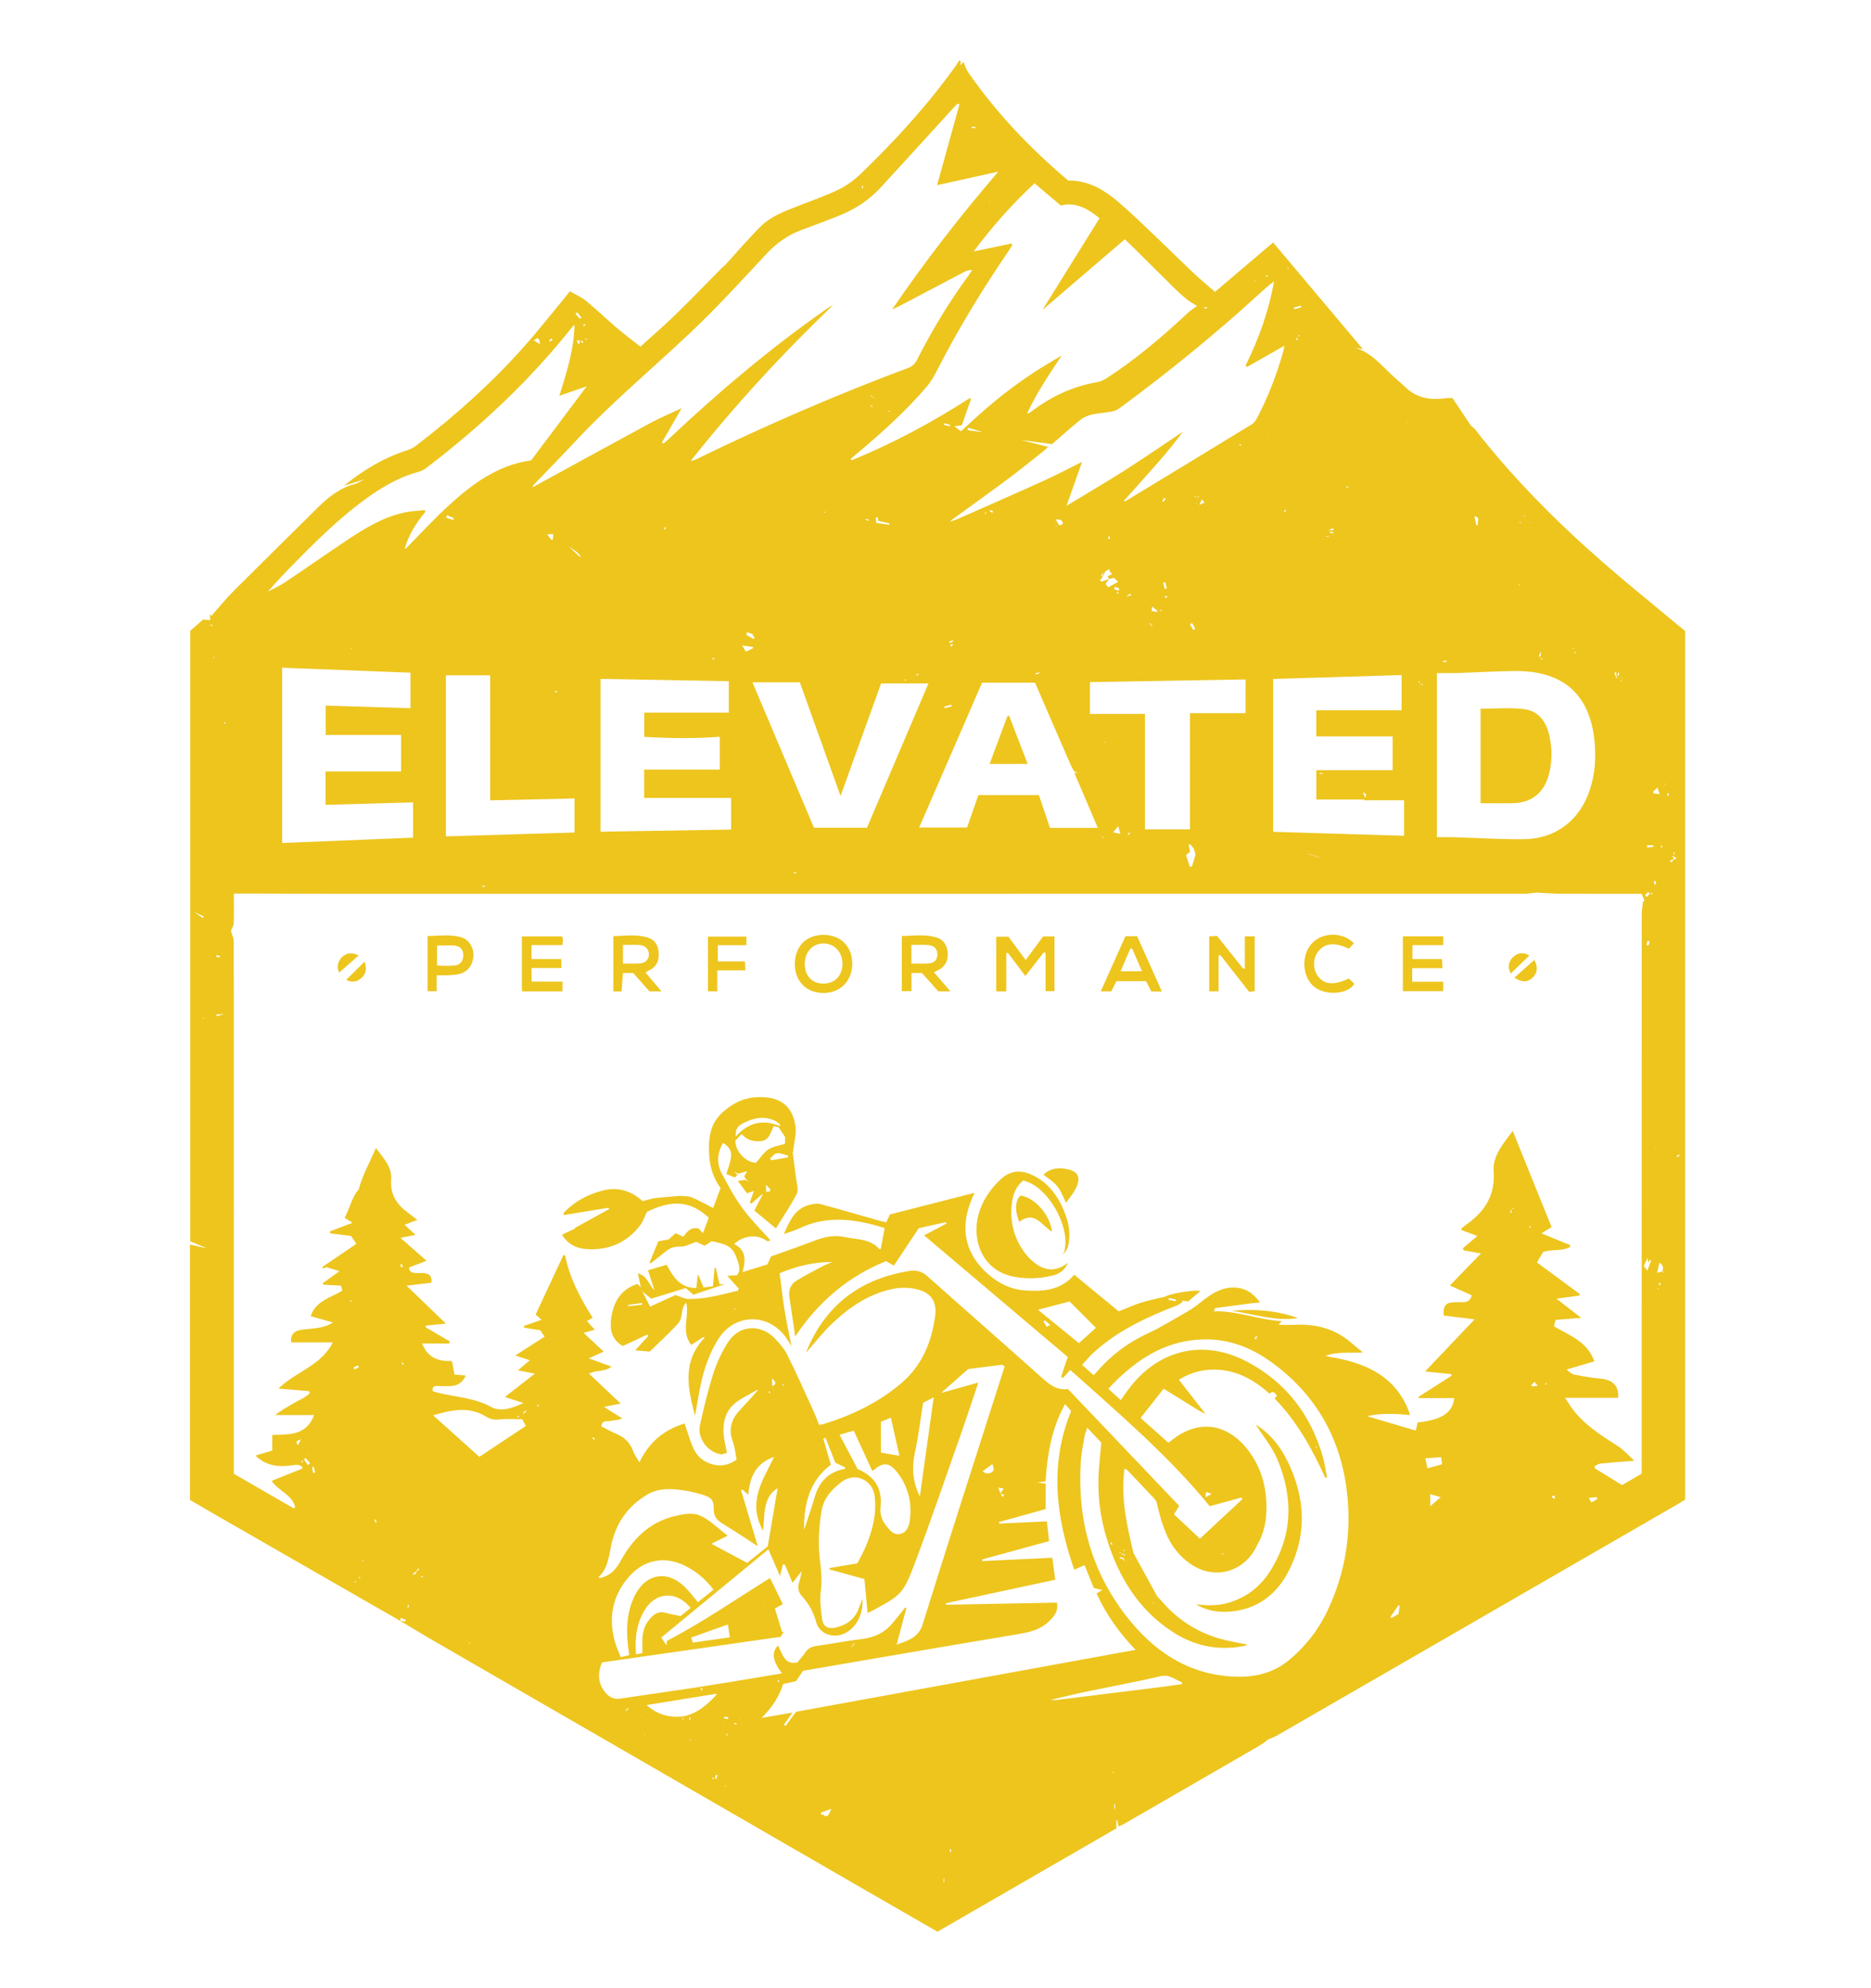 <svg xml:space="preserve" style="enable-background:new 0 0 3456 3672;" viewBox="0 0 3456 3672" y="0px" x="0px" xmlns:xlink="http://www.w3.org/1999/xlink" xmlns="http://www.w3.org/2000/svg" id="Layer_1" version="1.1">
<style type="text/css">
	.st0{fill:#EDC51D;}
</style>
<g>
	<path d="M2342.6,3212.5c-5.3,3.8-10.3,8.1-15.9,11.4c-83.8,48.5-167.6,97-251.4,145.3c-2.6,1.5-5.5,2.5-9,4.1
		c-1-4.5-1.9-8.1-2.7-11.7c-0.5,0-1,0-1.5,0c0,4.6,0,9.2,0,15.2c-110,63.6-220.2,127.2-330.5,190.9c-47-27.1-93.5-53.9-140-80.7
		c-263.4-152.1-526.8-304.2-790.2-456.4c-21-12.1-41.7-24.8-62.5-37.2c3.3,0.4,6.7,0.9,10,1.3c0.3-1,0.5-1.9,0.8-2.9
		c-3-1.2-6-2.4-9.5-3.8c-0.5,2.7-0.7,4.1-1,5.6c-111.4-64-222.8-127.9-334.2-191.9c-18-10.3-35.9-20.8-54.1-31.4
		c0-157.1,0-313.7,0-471.7c11.7,2.6,22.2,4.9,32.6,7.2c2.4,0.8,4.8,1.5,7.1,2.3c0.5,0.6,0.9,1.1,0.3,0.3c1,0.3,0.3,0.1-0.5-0.2
		c-2.4-0.8-4.7-1.5-7.1-2.3c-10.4-4.4-20.8-8.7-31.9-13.4c0-375.1,0-750.6,0-1127.5c7.3-6.4,15.5-13.5,23.6-20.6
		c4.4,0.3,8.5,0.5,13.5,0.8c-0.5-4.1-0.8-7.4-1.2-10.7c1,1,2.1,2.1,3.1,3.1c13.8-15.5,26.9-31.8,41.6-46.5
		c51.6-51.6,103.6-102.8,155.5-154.1c19.7-19.5,41.1-36.2,68.7-43.3c3.7-1,7-3.3,10.5-5c2.1-1.1,4.3-2.1,6.4-3.2
		c1.6-0.8,3.2-1.6,4.8-2.4c0.5-0.3,0.9-0.5,0.5-0.3c0.3-0.4,0,0-0.3,0.4c-1.6,0.8-3.2,1.5-4.8,2.3c-2.4,0.7-4.9,1.3-7.3,2
		c-10.1,3.2-20.3,6.4-30.4,9.6l-0.1,0.1c34.8-28.6,72.9-51.4,116-65.4c6.2-2,12.4-5,17.5-9c71.4-54.7,138.3-114.5,198.2-181.7
		c26.6-29.8,51.2-61.3,76.7-92.1c2.5-3,4.9-6.1,8.8-11c10.1,5.9,21,10.5,29.8,17.7c19.4,15.9,37.4,33.4,56.5,49.6
		c13.9,11.9,28.6,22.8,43.9,35c22.9-20.8,44.9-39.7,65.6-59.9c28.9-28.2,56.9-57.3,85.3-86c1.6-1.7,3.6-3,5.4-4.5
		c0.6,0.2,1.2,0.4,0.6,0.2c0.6,0-0.1,0-0.8,0c21.9-24,43-48.9,66-71.8c18.3-18.3,42.7-27.4,66.4-36.8c25.9-10.2,52.3-19.2,77.3-31.2
		c15.2-7.4,29.6-18,41.8-29.8c64.7-62.4,125.2-128.7,177.3-202.3c1.5-2.1,2.6-4.5,3.9-6.8c1,0.7,2,1.5,3,2.2
		c-0.4,2.4-0.8,4.8-1.1,7.1c2.1-2,4.2-4.1,6.2-6.1c2.7,6.3,4.6,13.2,8.4,18.7c52.1,75.3,114.8,140.8,184.8,200.1
		c44-0.6,76.3,24.3,106.3,51.5c42.4,38.4,82.8,79,124.3,118.4c12.4,11.8,25.7,22.7,40.7,35.8c36.9-31.4,72.9-62,107.3-91.3
		c55.2,65.5,111.1,132,165.9,197.1c-2.1-0.4-7.2-1.3-12.3-2.2c-2.4-0.7-4.7-1.4-7.1-2.1c-1.6-0.8-3.1-1.6-4.7-2.4
		c0,0,0.2-0.1,0.2-0.1c1.6,0.8,3.1,1.5,4.7,2.3c2.2,0.9,4.5,1.7,6.7,2.6c30.5,9.7,49.1,34.9,71.8,54.9c6.5,5.7,13,11.4,19.2,17.3
		c19.6,19,43.4,23.8,69.5,20.9c2.7-0.3,5.4-0.7,8.2-0.9c2.3-0.1,4.7,0,9.2,0c11,16.5,22.7,34,34.4,51.4c-0.5,0.2-1,0.5-0.4,0.2
		c-0.4,0.6-0.1,0.1,0.3-0.4c2.6,2.3,5.6,4.2,7.7,6.9c70.6,90.8,151.6,171.7,238.1,247.2c44.6,38.9,90.8,76,136.3,113.9
		c4.2,3.5,8.5,7,13.4,11c0,534.2,0,1068.7,0,1604.1c-4.4,2.7-8.9,5.8-13.6,8.5c-168.5,97.3-337,194.6-505.4,291.8
		c-78.7,45.4-157.3,90.9-236,136.2c-4.7,2.7-10,4.3-15,6.4c-0.2-0.5-0.5-1-0.2-0.3C2341.6,3211.9,2342.1,3212.2,2342.6,3212.5z
		 M1892.8,3457.4l0.5-0.3c0,0-0.3,0.4-0.3,0.4L1892.8,3457.4z M630.5,2406.9c0.9,0.9,1.8,1.9,2.7,2.8c2.3,1.4,4.6,2.8,6.9,4.2
		c0.9,0.9,1.8,1.8,2.7,2.7c0.7,0.7,1.3,1.3,2,2c0.8,0.8,1.6,1.6,2.4,2.4c0.8,0.8,1.5,1.6,2.3,2.4c0.9,0.8,1.7,1.6,2.6,2.3
		c0,0-0.1,0.2-0.1,0.2c-0.9-0.8-1.8-1.6-2.7-2.4c-0.8-0.8-1.5-1.6-2.3-2.4c-0.8-0.8-1.6-1.6-2.4-2.4c-0.7-0.7-1.3-1.3-2-2
		c-0.9-0.9-1.8-1.8-2.7-2.7c-2.3-1.4-4.6-2.8-6.9-4.2c-0.9-0.9-1.8-1.9-2.7-2.8L630.5,2406.9z M2126,1135.4l-0.2-0.1l0.4-0.4
		L2126,1135.4z M2123.3,1151.4c-0.2,0.3-0.5,0.5-0.6,0.9c0,0.2,0.3,0.7,0.5,0.6c0.3,0,0.6-0.3,0.9-0.5l0.8,0c0,0,0.7-0.1,0.7-0.1
		c0.4,1.4,0.8,2.8,1.2,4.3c0.6-0.2,1.1-0.5,1.7-0.7c-0.8-1.4-1.6-2.8-2.4-4.2C2125.1,1151.6,2124.2,1151.5,2123.3,1151.4z
		 M2064.8,1417.9l-0.3-0.3L2064.8,1417.9l0.2,0.4L2064.8,1417.9z M2469.9,3035.8l-0.2,0.2L2469.9,3035.8z M865.8,3034
		c0.6,0.5,1.2,0.9,1.7,1.4c0.2-0.2,0.3-0.4,0.5-0.7c-0.5-0.5-1-1-1.4-1.5l-0.7,0.1C865.8,3033.3,865.8,3034,865.8,3034z
		 M762.6,3000.6l0.2,0.1L762.6,3000.6z M2128.2,2962.8c0.9-0.6,1.8-1.3,2.7-1.9c0.7-0.9,1.3-1.9,2-2.8c0,0,0.2,0.2,0.2,0.2
		c-0.9,0.7-1.9,1.3-2.8,2c-0.6,0.9-1.3,1.8-1.9,2.7L2128.2,2962.8z M765,2908.8c0.9-0.7,1.7-1.4,2.6-2.1c0.7-1.6,1.5-3.2,2.2-4.8
		c1.5-1.1,3.1-2.3,4.6-3.4c-0.8-0.6-1.6-1.2-2.3-1.9c-0.9,1.6-1.7,3.3-2.6,4.9c-2.3,1.6-4.5,3.3-6.8,4.9c-0.5,0.4-0.9,0.7-1.5,1.1
		c0.5,0.4,0.9,0.8,1.3,1.2C763.3,2908.8,764.1,2908.8,765,2908.8z M2071.7,2870.8c0.7,0.2,1.4,0.4,2.2,0.5c1.3,0.6,2.6,1.1,3.9,1.7
		c0.1-0.7,0.2-1.4,0.3-2.1c-1.3,0-2.6,0-3.9,0c-0.8-0.8-1.6-1.6-2.5-2.3c-1.1-0.6-2.3-1.2-3.4-1.8c-0.1,0.5-0.3,1.1-0.4,1.6
		c1.3,0,2.7,0,4,0c-0.1,0.9-0.1,1.7-0.2,2.6L2071.7,2870.8z M2041.6,1370.4c-0.5-0.3-1-0.5-1.7-0.9c0.4,0.7,0.7,1.2,1,1.6
		c0.4,0.2,0.9,0.5,1.4,0.8C2042,1371.3,2041.8,1370.8,2041.6,1370.4z M2264.3,1377.3c0.3,0.3,0.6,0.6,0.9,0.9c0.3-0.5,0.6-1,0.9-1.5
		C2265.4,1376.9,2264.8,1377.1,2264.3,1377.3z M371.6,2729.8l-0.2,0.1L371.6,2729.8z M1290.1,1625L1290.1,1625L1290.1,1625z
		 M2844,2666.1l-0.1,0.1L2844,2666.1z M1939.8,1535.9l0.2-0.2L1939.8,1535.9z M3088.8,1582.6l-0.2-0.2c0.8,0.3,1.6,0.6,2.4,0.8
		c0,1.3,0,2.6-0.1,3.9c-2.1,0.8-4.2,1.6-6.3,2.4c0.9,1.2,1.7,2.4,2.6,3.6c1.5-1.8,3-3.6,4.4-5.5c1.7-0.6,3.4-1.3,5.1-1.9
		c-0.7-0.8-1.4-1.6-2.1-2.4c-1-0.3-2-0.6-3-0.9c-0.2-0.9-0.4-1.7-0.6-2.6c0.9-1.6,1.9-3.2,2.8-4.8c-0.8-0.3-1.5-0.5-2.3-0.8
		c-0.1,1.9-0.2,3.9-0.3,5.8C3090.4,1581,3089.6,1581.8,3088.8,1582.6z M1428.8,2567.4c0.4,0.3,0.8,0.6,1.6,1.2
		c-0.5-0.8-0.8-1.3-1.1-1.7l-0.6-0.2L1428.8,2567.4z M2846.2,2543.4l0.1,0.2L2846.2,2543.4z M1942.3,2449.4l0.4,0.5l-0.5-0.4
		c-0.7-0.8-1.4-1.7-2.2-2.5c-3.4-2.9-6.8-5.8-10.1-8.7c-0.8,0.9-1.5,1.8-2.3,2.6c2,3.2,3.9,6.4,6,9.7c2.3-1.3,4.2-2.4,6.2-3.5
		C1940.7,2448,1941.5,2448.7,1942.3,2449.4z M1356.3,2416.2c-0.3,0.3-0.7,0.7-1,1c0.7,0.3,1.4,0.7,4.3,2
		C1357.2,2417.1,1356.7,2416.6,1356.3,2416.2z M1151.2,1095.2l-0.2,0.1c-0.8-0.8-1.6-1.6-2.4-2.3c-2.4-1.5-4.8-3-7.3-4.5l0.2-0.1
		c2.4,1.5,4.8,3,7.2,4.5C1149.6,1093.6,1150.4,1094.4,1151.2,1095.2z M1073.4,1029.3l-0.2,0.2c-0.5-1.1-0.9-2.2-1.4-3.3
		c-0.8-0.8-1.5-1.6-2.3-2.4c-0.8-0.8-1.5-1.6-2.3-2.4c-0.8-0.8-1.6-1.6-2.4-2.4c-5.1-3.6-10.1-7.1-15.2-10.7
		c-0.9-0.8-1.7-1.7-2.6-2.5l0.2-0.2c0.8,0.8,1.7,1.7,2.5,2.5c4.4,4.3,8.7,8.5,13.1,12.8c0.8,0.8,1.6,1.6,2.4,2.4
		c0.9,0.7,1.7,1.4,2.6,2.1c0.9,0.7,1.7,1.4,2.6,2.1C1071.5,1028.1,1072.5,1028.7,1073.4,1029.3z M2801.7,958.5l0.1,0.2L2801.7,958.5
		z M2500.5,911.5l-0.2,0.1c-0.3-0.4-0.6-0.7-0.5-0.6C2499.7,911,2500.1,911.2,2500.5,911.5z M983.8,899.8c1.1-0.5,2.2-1,3.2-1.5
		c4.1-2.3,8.2-4.5,12.3-6.8c67.4-36.8,134.6-73.8,202.2-110.3c18.1-9.8,37.2-17.7,57.6-27.3c-12.9,22.5-24.7,42.9-36.5,63.4
		c1.1,0.6,2.1,1.3,3.2,1.9c2.6-2.3,5.3-4.5,7.8-6.9c92.5-87.3,189.3-169.3,293.7-242.1c3.8-2.6,8.1-4.6,12.1-6.9l-0.2-0.2
		c-94.2,90.1-182.2,185.8-263.3,288c4.1-0.3,7.3-1.5,10.4-3c128.3-62.5,259-119.3,392.7-169.1c5.8-2.1,11.6-8,14.4-13.6
		c28-55,59.6-107.7,96.2-157.4c2.2-3,4.1-6.2,6.1-9.3c-5.6-0.2-10,1.1-14,3.2c-40.6,21.3-81.1,42.7-121.6,64
		c-4.1,2.2-8.4,3.9-12.6,5.8l0.1,0.2c60.1-87.9,125.1-172,196.4-254.9c-39.6,8.7-75.6,16.7-113.1,25
		c14.3-51.6,27.8-100.4,41.3-149.1c-1.2-0.5-2.4-1.1-3.6-1.6c-2.3,2.4-4.6,4.8-6.8,7.2c-45.2,49.5-90.3,99.1-135.6,148.4
		c-21.6,23.5-48,40.2-77.5,51.9c-23.3,9.3-46.8,17.9-70.3,26.8c-24.6,9.4-44.9,24.1-63,43.6c-45.9,49.4-91.5,99.2-140.5,145.5
		c-70.6,66.8-145.5,129.1-212,200.3c-25.6,27.4-51.9,54.2-77.9,81.2c-0.4,1.2-0.9,2.3-1.3,3.5L983.8,899.8z M1607.7,730.4
		c0.8,0.8,1.5,1.6,2.3,2.4c2.4,1.5,4.8,3,7.3,4.5c0.8,0.8,1.6,1.5,2.4,2.3c1.5,0.8,3.1,1.5,4.6,2.3l-0.1,0.1c-1.5-0.8-3-1.5-4.6-2.3
		c-0.8-0.8-1.5-1.6-2.3-2.4c-2.2-1.7-4.4-3.5-6.6-5.2c-0.9-0.6-1.8-1.3-2.7-1.9c-0.9-0.7-1.7-1.5-2.6-2.2c-1.5-0.7-3-1.4-4.5-2.1
		c-0.9-0.9-1.8-1.8-2.7-2.8l-0.2-0.4l0.4,0.2c0.9,0.9,1.8,1.9,2.7,2.8c1.5,0.7,3,1.4,4.5,2.1C1606.3,728.7,1607,729.6,1607.7,730.4z
		 M1068.5,643c0.2-0.2,0.4-0.4,0.5-0.6c-0.1,0.2-0.2,0.5-0.4,0.7L1068.5,643z M1087.4,603.1l0.3,0.2l-0.4-0.3l-0.1-0.4L1087.4,603.1
		z M1864.6,376.9l0.2,0.3l-0.4-0.1l-0.3-0.5L1864.6,376.9z M1843.4,376.8l0.1,0.1L1843.4,376.8z M1584.3,339.2
		c0.3-0.3,0.7-0.5,0.5-0.4c0.1-0.1-0.2,0.2-0.4,0.6C1584.4,339.4,1584.3,339.2,1584.3,339.2z M1262.2,3175.4
		c-0.1-1.8-0.2-3.6-0.4-5.4c25.2-4.7,43.7-20.6,61.7-39.9c0.1,0.4-0.5-2-0.5-1.9c-43.7,7.1-86.2,14-128.7,20.9
		c20,17.8,42.5,23.9,67.7,20.8c-0.3,1.5-0.6,3-0.9,4.5c-0.2,0.6-0.4,1.1-0.6,1.8C1261.1,3175.9,1261.7,3175.6,1262.2,3175.4z
		 M1158.3,3167.3c0,0.1,0.1,0.1,0.1,0.2l-0.8-0.2L1158.3,3167.3z M750.7,2939.1c1.5-0.7,3.1-1.4,4.6-2.1c0,0,0.1,0.1,0.1,0.1
		c-1.6,0.7-3.1,1.4-4.7,2.1C750.8,2939.3,750.7,2939.1,750.7,2939.1z M776.7,2925.5c-1.5,0.7-3.1,1.3-4.6,2l-0.1-0.1
		c1.5-0.7,3.1-1.4,4.6-2.1C776.6,2925.3,776.7,2925.5,776.7,2925.5z M2808.5,966.1l0.8,0l0-0.8c-0.7-0.5-1.5-1-2.2-1.5
		c-0.2,0.3-0.4,0.6-0.7,0.9C2807.2,965.1,2807.9,965.6,2808.5,966.1z M2390,1566.2c-1.8-0.7-3.7-1.4-5.5-2c-0.8-0.6-1.7-1.1-0.5-0.3
		c-1.4-0.3-0.4-0.1,0.7,0.1c1.8,0.7,3.7,1.4,5.5,2.1c1.5,0.9,3,1.7,4.5,2.6c2.2,0.8,4.4,1.6,6.5,2.4c0.4,0.4,0.9,0.7,0.9,0.8
		c-0.1,0-0.6-0.3-1.1-0.6c-2.2-0.8-4.4-1.6-6.5-2.4C2393.1,1567.9,2391.6,1567,2390,1566.2z M635.5,2397.6l0.2,0.4
		c0,0-0.4-0.2-0.4-0.2c-0.4-0.5-0.8-1-0.3-0.3C634.1,2397.1,634.8,2397.4,635.5,2397.6z M1186.5,2383.4c0.6,1.7,1.2,3.5,1.8,5.2
		c4,7.9,8,15.8,12.5,24.6c17.3-7.9,33.2-15.1,46.9-21.4c9.4,3,16.7,7.2,23.9,7.3c13.6,0.1,27.4-1.4,40.9-3.8
		c17-3,33.8-7.6,50.7-11.6c0.4-1.3,0.8-2.6,1.2-3.9c-6.7-7.5-13.4-14.9-21-23.4c5.9-0.4,11.8-0.8,17.7-1.1c6.9-8.1,6.1-16-2.4-36.8
		c-8.4-20.8-27.2-22.2-44.2-26.1c-5.3,3.4-9.5,6.1-13.1,8.4c-6.4-3.1-11.6-5.6-15-7.3c-11,3.6-20.2,9.1-29.2,8.8
		c-11.2-0.4-19.7,2.5-27.9,9.2c-9.1,7.4-18.4,14.6-27.6,21.9c-0.6-0.6-1.3-1.1-1.9-1.7c5.5-13.2,11-26.4,16.3-39.2
		c8-1.4,14.1-2.4,18.9-3.3c5-4.5,9.1-8.2,12.9-11.6c5.8,2.6,9.9,4.5,14.4,6.5c7-10.3,14.7-18.4,28.2-15.1c2.2,2.4,4.4,4.9,7.9,8.6
		c4.1-10.8,7.6-20.1,10.8-28.7c-33.8-31.1-67.3-33.7-114.1-10.8c-4.7,9.3-7.6,18.6-13.3,25.8c-25.4,32.5-59.7,46.2-100.3,42.9
		c-17.4-1.4-32.7-9.1-43.3-26.4c8.9-4.2,16.6-7.8,24.3-11.5c-0.3-0.3-0.5-0.5-0.8-0.8c21.2-11.7,42.3-23.4,63.5-35.1
		c-0.3-0.8-0.6-1.6-0.9-2.4c-27.6,4.5-55.1,8.9-82.7,13.4c-0.3-1.1-0.5-2.2-0.8-3.3c20.1-22.1,45.9-35.3,74.2-42.3
		c27.1-6.7,51.9,1.6,72.2,20.1c8.3-2.1,15.4-4.8,22.7-5.7c14.9-1.8,29.9-2.7,44.9-4l-0.3,0.2c0,0,0.2-0.3,0.2-0.3
		c7.5,0.7,15.7-0.2,22.4,2.5c13.3,5.3,25.8,12.6,40.2,20c4.8-12.8,9.3-25.1,13.7-37c-13.3-18.4-19.4-38.1-20.9-59.1
		c-2.1-29.7,0.3-58.5,24-80.2c16.8-15.4,36.8-26.4,59.6-28.2c44-3.4,69.8,12.8,75.7,53.4c2.2,14.9-2.9,30.7-5,49.8
		c1.7,13,4.1,29.9,6.1,46.9c1.1,9.3,5,20.5,1.4,27.6c-11,21.8-25.1,42.1-38.7,64.3c-14.4-11.9-27.2-22.4-39.9-32.9
		c5.6-10.8,10.3-19.8,15-28.8c0.2-0.5,0.4-1,0.6-1.6c-0.6,0.2-1.1,0.4-1.6,0.6c-6.5,5.7-13,11.3-19.5,17c-1-0.7-1.9-1.4-2.9-2.2
		c2.5-6.8,4.9-13.6,7.7-21.3c-5.1,1.7-8.7,3-12.8,4.4c-5-6.8-9.8-13.3-16.8-22.8c6-0.9,9.7-1.5,13.3-2c2.6,1.3,5.3,2.5,7.9,3.8
		c0,0-0.2,0.1-0.2,0.1c-2.1-1.8-4.3-3.6-6.4-5.4c-1.1-1.8-2.1-3.6-3-5.1c1.9-3.1,3.5-5.6,5-8.1l-0.1-0.9l-0.9-0.1
		c-5,1.5-10,3-14.9,4.5c-0.9-0.6-1.9-1.2-2.8-1.8c-1.8-0.6-3.5-1.2-5.3-1.7l0.2-0.1c1.3,1,2.6,2,3.9,3c0.8,0.7,1.7,1.5,2.5,2.2
		c-1.7,1.7-3.9,5.3-5,4.9c-5.4-1.6-10.5-4.1-15.6-6.3c13.1-36.6,12.2-45.3-6.1-57.3c-10.7,18.8-12.3,38.1-2.1,57
		c11.7,21.7,23.4,43.7,37.9,63.5c15.3,20.9,34,39.4,51.6,59.3c1-0.8,0,0.3-1.3,0.9c-1.3,0.7-2.8,0.9-3.9,1.3
		c-17.1-13.9-43.6-12-61.7,4.8c21.7,10.8,22,29.3,15.5,51.8c17.2-5.3,31.9-9.8,45.9-14.1c2.5-5.4,4.5-9.7,6.9-14.8
		c27.1-9.8,54.9-19.3,82.3-29.8c17.6-6.7,35.2-10.1,53.9-6c22.1,4.9,46.7,2.6,63.7,22.2c0.3,0.3,1.4-0.1,2.7-0.3
		c2.3-12,4.6-24.2,7.2-38.4c-7.8-2.3-15.1-4.7-22.4-6.6c-45-11.4-89.6-14.4-133.3,6.3c-9.8,4.7-20.5,7.6-30.7,11.3l0.1,0.1
		c10.4-22.8,19.4-47,47.5-54.1c6.4-1.6,13.9-3.1,20-1.4c36.7,9.8,73.1,20.6,109.7,30.9c4,1.1,8.1,1.8,12.2,2.7
		c2.4-5.4,4.3-9.6,6.5-14.4c51.7-13.2,103.4-26.4,156.5-40c-29.2,58.9-20.2,110.5,24.7,150c19.7,17.4,42.5,28.5,68.7,30.3
		c33.5,2.3,66.1-0.2,90.7-29c28.4,23.4,55.9,46.1,82.2,67.7c15.5-6.1,28.4-12.1,41.8-16.3c13.2-4.2,26.9-6.7,44.5-11
		c4.4-4.1,49.1-13.2,64.6-10.4c-7.8,6.6-15.2,13-22.7,19.4c-4.2-0.6-7.9-1.1-11.7-1.6c0.5,0.9,1,1.8,1.5,2.7
		c-3.7,2.2-7.1,4.9-11,6.4c-55.5,21.5-109.1,46.3-153.6,87c-7.4,6.7-13.7,14.6-21.1,22.6c8,7.1,14.5,12.9,21.3,19
		c3.4-3.6,5.6-5.7,7.6-8.1c25.9-29.7,56.6-52.5,92.6-69.1c24.8-11.5,48.2-26.1,72-39.8c8.6-4.9,16.9-10.6,24.6-16.8
		c20.8-16.9,42.3-31.6,71.1-27.3c16.7,2.5,28.6,12.3,39.5,26.7c-7.6,0.8-12.9,1.3-18.3,2c-21.7,2.8-43.4,5.7-65.1,8.6l-0.3-0.3
		c0,0,0.4,0.3,0.4,0.3c-0.7,2.1-1.3,4.3-1.8,5.9c42.5-1.4,82,15.7,125.1,18.1c-2.6,3-3.7,4.2-5.9,6.8c11.7,0,21.8,0.4,31.9-0.1
		c37.4-1.6,71.4,7.3,100.6,31.8c7.8,6.6,15.7,13,23.5,19.5l0-0.2c-23.1,1.6-46.6-2-69.1,6.1c7,2.3,13.9,3.2,20.8,4.5
		c58.6,11.5,107.8,35.9,131.9,95.2c1.1,2.7,1.9,5.5,3.3,9.8c-27.6-2.4-53.5-4-79.2,2.2c30.3,9,59.8,17.7,89.9,26.6
		c1-4.4,2.1-9.9,3.3-15.1c44.6-4.7,64.7-17.8,67.7-45c-22,0-43.9,0-65.8,0c-0.1-0.7-0.2-1.5-0.3-2.2c20.4-13.1,40.9-26.1,61.3-39.2
		c-0.4-1-0.8-1.9-1.1-2.9c-14.9-1.5-29.9-3.1-47.9-4.9c31.1-32.8,60.1-63.3,91.4-96.2c-21.2-2.7-39.3-4.9-57-7.1
		c-1.7-17.9,3.7-24.2,19.7-24.5c5.9-0.1,11.8,0.2,17.7-0.2c7.2-0.5,12.5-3.7,14.2-12.7c-13.4-6-26.6-11.9-40.2-18
		c19.7-20.4,38.2-39.4,57.3-59.2c-10.9-2-21.3-3.9-31.7-5.8c-0.6-1.2-1.2-2.5-1.8-3.7c8.5-7.2,17-14.4,26.9-22.8
		c-11.5-4.3-20.8-7.7-30.2-11.3c1.1-2,1.3-2.8,1.8-3.3c2.7-2.3,5.4-4.6,8.3-6.6c33.9-24,53.4-54.1,50.2-98.3
		c-2.1-28.7,17.6-50.6,35.2-74.6c24.5,60.6,48.1,118.9,71.8,177.6c-6.2,3.9-11.5,7.2-18.7,11.7c19.4,8,36.2,14.8,53,21.7
		c-0.1,1.2-0.2,2.3-0.3,3.5c-15.1,8.4-33.2,3.3-49.7,9.3c-3.5,5.8-7.2,12-11.4,19.1c27,19.9,53.2,39.3,79.4,58.6
		c-0.4,0.9-0.8,1.8-1.2,2.7c-12.9,1.7-25.8,3.5-42.1,5.7c16.3,12.6,30,23.2,45.7,35.4c-17.2,1.4-31.9,2.6-47.3,3.8
		c-0.9,3.8-1.8,7.4-3,11.9c29.2,16.8,62.2,28.7,74.6,64.7c-17,5-34.1,10-51.1,15c5,5.2,10,8.6,15.4,9.7c15.3,3,30.8,5.8,46.3,7.1
		c23.1,2,35.2,13.2,33.4,35.5c-31.5,0-63.3,0-98.2,0c4.8,7.3,7.4,11.5,10.2,15.6c22.5,32.5,55.1,52.9,87.6,73.7
		c10.4,6.7,18.8,16.5,30.3,26.9c-23.6,1.9-43.1,3.3-62.6,5.3c-3.8,0.4-7.4,3.2-11.1,4.9c0.3,1.3,0.5,2.6,0.8,3.9
		c16.6,10.2,33.2,20.4,50.2,30.9c12.4-7.2,24.1-14.1,36.2-21.1c0-8.7,0-16.6,0-24.4c0-336,0-671.9,0.1-1007.9
		c0-8.3,1.6-16.6,2.4-24.9c1,0,2-0.1,3.1-0.1c-2-4.8-4-9.7-5.7-13.7c-50.7,0-99.7,0.2-148.7-0.1c-15.1-0.1-30.2-1.3-45.9-2.1
		c-6.8,0.7-14.4,2.1-22,2.1c-321.7,0.1-643.5,0.1-965.2,0.1c-123.2,0-246.4,0-369.7,0c-293.8,0-587.6,0-881.4,0
		c-40,0-80-0.3-120.1-0.4c-15.2,0-30.3,0-47.4,0c0,19.9,0.4,37.4-0.2,55c-0.2,4.7-3.4,9.4-5.2,14c0,0,0.1-0.1,0.1-0.1
		c1.8,6.5,5.1,13,5.1,19.5c0.3,90.2,0.2,180.5,0.2,270.7c0,230.7,0,461.4,0,692.1c0,6.9,0,13.9,0,20.4c38.1,22,74.6,43,111.1,64.1
		c0.8-0.9,1.5-1.8,2.3-2.6c-5.6-23.2-31.1-29.5-43.5-48.4c18.9-7.6,37.6-15,56.3-22.5c0.2-1.1,0.4-2.2,0.5-3.3
		c-2.8-1.3-5.7-3.8-8.5-3.8c-6.6,0-13.2,1.3-19.9,1.9c-21.3,1.8-40.8-2.1-58.3-19c11.4-3.4,20.6-6.2,31-9.3c0-9.5,0-18.7,0-28.7
		c30.9-1.4,63,1.8,77.4-36.9c-25.1,0-48.5,0-71.9,0c10.6-8.5,21.6-14.4,32.3-20.8c10.6-6.3,22.6-10.8,31.6-19.4
		c-0.4-1.3-0.8-2.6-1.2-3.9c-17.8-1.5-35.7-3-56.8-4.8c32.6-31.6,78.7-41.9,100.5-85.2c-27.2,0-52,0-76.9,0
		c-1.5-12.1,3.4-18.9,12.4-21.8c6.6-2.1,13.8-2.3,20.8-3.1c14.4-1.7,29.1-2.2,44.1-12c-15.3-4.3-28.3-7.9-41.2-11.5
		c9.4-28.7,36.7-34,58.3-47.1c-0.8-3.4-1.5-6.2-2.3-9.4c-11.5-0.6-22.2-1.1-32.9-1.7c-0.3-0.9-0.6-1.9-0.9-2.8
		c10-7.2,20-14.4,30.9-22.2c-9.6-2.9-16.6-5.1-23.6-7.2c-0.6-0.4-1.2-0.8-1.9-1.2c-0.1,0.2-0.3,0.4-0.4,0.7c0.6,0.4,1.1,0.7,1.7,1.1
		c-2.2,0.4-4.4,0.8-6.6,1.3c-0.3-0.8-0.6-1.6-0.9-2.4c20.8-14.1,41.6-28.2,63-42.8c-4-5.8-7.1-10.3-10-14.5
		c-13.2-1.6-25.7-3.2-38.2-4.7c-0.2-1.3-0.4-2.6-0.6-3.9c13.3-5,26.6-10,41.8-15.8c-6.3-3.9-10.2-6.3-14.8-9.1
		c10-18.4,13.8-39.3,25.8-52c7.8-28.4,21.1-51,31.9-77.1c14.3,19.2,30.1,35.1,28.3,58.8c-2,26,9.3,44.5,29,59.3
		c6.1,4.6,12.1,9.3,19.3,14.8c-8.4,3.2-15.2,5.8-23.5,9c7.2,6.7,13.3,12.3,20.1,18.7c-9.5,1.9-17.2,3.4-27.7,5.5
		c17.1,15,31.9,28.1,48.2,42.4c-12,4.5-22.1,8.3-32.3,12.2c0,8.3,5.3,10,11.6,10.3c5.5,0.3,11-0.4,16.5,0.3
		c9.3,1.2,14.9,5.9,13,17.6c-14.2,1.7-28.3,3.4-45.8,5.5c25.1,24.2,47.8,46.1,72.7,70.1c-14.7,1.4-25.8,2.5-37,3.6
		c-0.1,1.1-0.1,2.2-0.2,3.2c14.8,8.7,29.6,17.4,44.4,26.1c-0.4,1.3-0.8,2.5-1.2,3.8c-16.2,0-32.4,0-50,0
		c10.5,27,30.8,33.1,55.2,32.5c1.6,8.8,3.1,16.7,4.6,24.8c7.1,0.6,13.5,1.2,21,1.8c-5.5,11.9-13.8,18-24.9,19.2
		c-8.9,1-18,0.4-26.9,0.2c-6.2-0.1-11.1,0.7-9.2,9.7c3.6,1,7.3,2.2,11,3.1c32.4,7.8,66,9,96.8,25.9c18.1,9.9,40.1,1.9,59.5-7.3
		c-10.8-3.5-21.7-7-34.2-11.1c18.9-14.7,36.1-28.1,55.4-43.2c-11.8-2.3-20.8-4-31.3-6c7.8-6.6,14.3-12.1,22-18.7
		c-9.6-3.1-16.9-5.4-26.9-8.7c19.2-12.3,36.3-23.4,54.1-34.8c-3.4-5.2-5.7-8.7-7.8-11.8c-10.5-1.7-20.2-3.3-29.9-4.8
		c-0.1-1.1-0.2-2.2-0.3-3.3c10.4-3.6,20.8-7.3,32.4-11.3c-4.3-3.8-7.4-6.6-10.9-9.7c17.2-36.8,34.2-73.1,51.2-109.5
		c1.1,0,2.2-0.1,3.3-0.1c8,42.4,28.2,79.3,50.9,115.7c-4.3,2.4-7.1,4-10.7,6c5,5.5,9.4,10.2,14.6,15.9c-7.1,2-12.8,3.6-20.7,5.8
		c13.1,12.3,24.7,23,37.2,34.7c-9.5,4.3-17.3,7.7-27.7,12.4c15.2,5.5,27.1,9.8,42.2,15.3c-13.7,10.7-28.9,5.6-41.6,13.1
		c19.5,18.4,38.1,36,58.4,55.1c-11,2.2-19.6,3.9-30.9,6.1c12.9,8.2,23.5,14.9,34,21.5c-7.8,3.2-14.9,2.8-21.4,4.5
		c-6.1,1.6-16-2.9-17.6,10c9.3,4.7,18.4,10,28.1,14c15.1,6.2,25.2,16.4,30.8,31.8c2.4,6.6,6.9,12.5,11.6,20.7
		c18.3-38.1,46.2-60.6,83.5-71.7c5.5,15.9,9.6,31,15.9,45.2c6.6,14.9,18.4,25.3,34.5,29.9c16,4.6,30.8,2.2,45.6-8.4
		c-2.2-11.1-3-22.7-6.9-33.1c-8.5-22.7-3.1-41.3,12.9-58.2c11.3-11.9,22.1-24.3,33.1-36.5l-0.1-0.9l-0.9-0.1
		c-11.9,6.8-24.2,12.8-35.5,20.4c-22.2,15-28.6,37.4-26.4,62.7c0.9,10.7,3.8,21.3,6,33.2c-4.9,1.1-8.6,3.1-11.9,2.5
		c-23.9-3.9-43.2-29.9-38-53.6c7.1-32.1,14.7-64.1,24.7-95.3c6.5-20.3,15.8-40.3,27.4-58.2c20.2-31.2,58.8-34.2,85-7.9
		c9.3,9.4,18.5,19.8,24.3,31.5c17.8,35.7,33.9,72.3,50.5,108.6c3,6.7,5.4,13.6,8.1,20.6c2.9-0.4,4.9-0.3,6.7-0.9
		c53.3-16.3,102.8-39.7,145.6-76.3c38.3-32.8,55.8-75.9,62.2-124.1c3.4-26.2-7.7-42.8-33.4-49c-14-3.4-29.8-3.7-44-0.9
		c-43.2,8.6-78.9,32.4-110.5,61.8c-18.5,17.2-34.1,37.6-51,56.5c0,0-0.1,0.1-0.1,0.1c2.5-5.7,4.9-11.5,7.6-17.2
		c36.9-77.9,99.6-120.6,183.6-134.2c12.6-2,23.2,0.6,33.4,9.7c70.8,63.2,142.4,125.6,213.1,189c13.7,12.3,27.3,22.1,46.5,19.4
		c68.9,72.3,137.3,144.1,205.5,215.7c-3.6,6-6.3,10.6-9.5,15.8c16,15,31.6,29.6,47.8,44.9c27-25.1,52.8-49.1,78.6-73.1
		c-0.6-1-1.2-1.9-1.9-2.9c-18.7,5.1-37.4,10.2-58.5,16c-76.1-93.2-167.7-171.1-257.7-251.7c-5.1,5.7-9.2,10.2-13.3,14.8
		c-1.2-0.7-2.4-1.4-3.6-2c4-12,8-23.9,12.3-36.7c-87.7-74.3-175.8-148.8-265.3-224.6c15.3-8.1,28.3-14.9,41.3-21.8
		c-0.3-0.9-0.7-1.8-1-2.7c-16.9,3.8-33.8,7.6-50.3,11.3c-15.6,23.5-30.7,46.2-45.8,69c-6-3.3-10-5.6-14.7-8.2
		c-69.5,28.2-124.3,74.3-167.6,139.1c-3.9-26.3-7.2-49.8-10.8-73.2c-1.9-12.6,2.2-23,12.7-29.5c15.3-9.4,31.3-17.8,47.1-26.2
		c6.3-3.3,13-5.7,19.5-8.6c-33.7-0.1-65.3,7.4-97.3,20.7c3,22.9,5.4,45.4,9,67.7c3.7,22.8,8.7,45.3,13.1,68l0.2-0.2
		c-2.3-3.7-4.5-7.3-6.8-11c-30.4-50.5-96.2-53.2-128.2-3.8c-12.2,18.7-21,40.5-27.3,62c-7.7,26.3-11.1,53.8-16.3,80.4
		c-13.1-49.7-24.7-99.7,18.1-144.3c-1.1-0.2-2.1-0.4-3.2-0.6c-7.6,5-15.3,9.9-21.9,14.2c-19.4-24.9-3.1-52.1-9.2-77.9
		c-3.4,3-5,6.2-6,9.6c-2.7,9.3-2.4,21-8.1,27.5c-16.5,18.8-35.3,35.5-53.5,53.2c-8.4-0.7-16.2-1.4-26.7-2.4
		c9.6-10.5,17-18.6,24.4-26.7c-0.6-0.8-1.3-1.6-1.9-2.4c-15.1,7-30.1,14-45.3,21.1c-20.6-11.5-24.4-30.1-21.6-50.6
		c4.1-30.1,17.2-54.1,48.8-64c2.3,2.4,4.7,4.9,7,7.4C1184.9,2380.3,1185.7,2381.9,1186.5,2383.4z M2603.9,786.9
		c-0.2-0.4-0.5-0.8-0.4-0.7c-0.1-0.1,0.3,0.2,0.6,0.5c0.2,0.1,0.4,0.2,0.7,0.3C2604.4,787,2604.2,787,2603.9,786.9z M1624.5,753.7
		l-0.2,0.2c-0.5-0.5-0.9-1.1-0.3-0.3C1623.1,753.3,1623.8,753.5,1624.5,753.7z M3105.4,1844c0.6-0.8,1.1-1.7,0.2-0.3
		c0.2-1.7,0.1-0.6-0.1,0.5L3105.4,1844z M1083,626.3c-0.5-0.4-1-0.8-3.5-2.6c1.9,2.6,2.3,3.1,2.6,3.5c0.7,0.2,1.5,0.5,3.6,1.2
		C1084.1,627.1,1083.6,626.7,1083,626.3z M1673.5,1255.1c-1,0-2,0-3,0c0.7,0.7,1.4,1.4,2.1,2.1c0.6-0.4,1.2-0.8,1.8-1.2
		C1674.1,1255.7,1673.8,1255.4,1673.5,1255.1z M1883.8,1253.4l0.5-0.6l-0.4,0.6c-0.3,0-0.6-0.1-0.9-0.1
		C1883.3,1253.2,1883.6,1253.3,1883.8,1253.4z M1694.6,1245.6c-1,0-2,0-2.9,0c0.7,0.7,1.4,1.3,2.1,2c0.6-0.4,1.1-0.8,1.7-1.1
		c0.6-0.5,1.3-1,1.9-1.5c-0.2-0.3-0.4-0.6-0.6-0.8C1696,1244.6,1695.3,1245.1,1694.6,1245.6z M1735.2,1232c-0.5,0.2-0.9,0.5-0.8,0.4
		c-0.1,0.1,0.3-0.2,0.7-0.6c0.1-0.2,0.2-0.4,0.3-0.6C1735.2,1231.5,1735.2,1231.8,1735.2,1232z M2909.8,1203.3c-0.5,1-1,2-1.6,3
		c0.4,0.2,0.8,0.4,1.2,0.6c0.4-0.9,0.8-1.8,1.2-2.7C2910.3,1203.8,2910,1203.6,2909.8,1203.3z M2905.7,1199.4
		c0.5-0.6,1.1-1.2,1.6-1.9c-0.3-0.2-0.6-0.4-0.9-0.7c-0.4,0.7-0.8,1.3-1.2,2l-0.2,0.6L2905.7,1199.4z M649.4,1199.1l0.5,0.2
		l-0.1-0.5c-0.4-0.7-0.7-1.4-1.1-2.2c-0.3,0.2-0.6,0.5-1,0.7C648.3,1197.9,648.8,1198.5,649.4,1199.1z M1497.3,3363.1
		c1.6-0.7,3.2-1.4,4.9-2.1l0.6-0.4l-0.4,0.6c-1.7,0.7-3.3,1.4-5,2.1C1497.3,3363.2,1497.3,3363.1,1497.3,3363.1z M1991.6,1427.4
		l0.3,0.2l-0.4-0.3c-2.3-0.8-4.7-1.5-7-2.3c-2.3-4.1-4.9-8-6.7-12.2c-11.9-27.2-23.7-54.4-35.5-81.6c-9.9-23-19.8-45.9-30.4-70.3
		c-33.1,0-66.7,0-97.9,0c-39.5,90.8-77.6,178.7-116.2,267.5c30.6,0,59.8,0,88.5,0c7.2-20.6,14.1-40.4,20.9-59.9
		c38.1,0,74.3,0,111.8,0c6.9,20.3,13.6,40.2,20.4,60.5c29.2,0,58.3,0,88.4,0c-14.8-34.8-29.1-68.2-43.4-101.7
		C1986.9,1427.4,1989.2,1427.4,1991.6,1427.4z M2413.2,1575.8c-0.5-0.6-0.9-1.1-0.3-0.3c-1-0.3-0.3-0.1,0.5,0.2
		c2.3,0.9,4.5,1.7,6.8,2.6c2.3,0.8,4.7,1.6,7,2.4c2.4,0.8,4.7,1.6,7.1,2.4c2.4,0.7,4.8,1.4,7.2,2.2c2.2,0.9,4.4,1.8,6.5,2.8
		c0.2,0.1,0.3,0.2,0.5,0.3c-0.2-0.1-0.4-0.2-0.7-0.4c-2.2-0.8-4.3-1.7-6.5-2.5c-2.2-1-4.4-2-6.6-2.9c-2.4-0.8-4.8-1.5-7.1-2.3
		c-2.3-0.8-4.7-1.6-7-2.4C2418.2,1577,2415.7,1576.4,2413.2,1575.8z M1709.2,1241.6c-1,0.2-1.9,0.3-0.4,0.1c-1.2,1-0.5,0.4,0.3-0.2
		L1709.2,1241.6z M1947,1231.9c-1,0.3-2.1,0.5-0.4,0.1c-1.2,1.3-0.5,0.5,0.2-0.2L1947,1231.9z M635.4,2520.3
		c-1.1,0.2-2.2,0.4-0.5,0.1c-1.4,1-0.6,0.4,0.3-0.2L635.4,2520.3z M1521.2,947.3c1.1-0.4,2.3-0.9,3.4-1.3c-0.3-0.5-0.6-0.9-0.9-1.4
		c-0.8,0.9-1.5,1.7-2.3,2.6c-0.3-0.1-0.6-0.1-0.9-0.2C1520.8,947.1,1521,947.2,1521.2,947.3z M1351.4,3175c0.6-1,1.1-2,0.2-0.3
		c0-1.9,0-0.7,0,0.4L1351.4,3175z M1454.9,3381.9c2.3-0.7,4.5-1.5,6.8-2.2c0.5-0.2,0.9-0.5,0.9-0.5c0,0-0.4,0.3-0.8,0.6
		c-2.3,0.7-4.6,1.5-6.8,2.2L1454.9,3381.9z M1367.8,1206c0.8-0.3,1.6-0.6,0.4-0.2c0.8-0.9,0.3-0.3-0.3,0.3c-1,0.2-2,0.4-0.5,0.1
		C1366.3,1207.2,1367,1206.6,1367.8,1206z M2035.9,1059.4c-0.6,1.4-1.2,2.8-1.8,4.1c0.6,0.2,1.1,0.4,1.7,0.7
		c0.4-1.2,0.8-2.4,1.2-3.6c0.3-0.7,0.6-1.3,1.5-3.1C2036.9,1058.6,2036.4,1059,2035.9,1059.4z M835.6,2748.5
		c0.4,0.7,0.8,1.3,0.2,0.3c1.1,0.4,0.4,0.1-0.4-0.1c-0.4-0.8-0.8-1.5-0.2-0.4C834.1,2747.7,834.9,2748.1,835.6,2748.5z
		 M2078.9,2861.7c-1.4,0.5-2.7,1.1-4.1,1.6c0.3,0.5,0.7,1.1,1,1.6c1-1.1,2-2.3,3-3.4L2078.9,2861.7z M2281.3,2864.2
		c-0.8,0.2-1.7,0.5-0.3,0.1C2279.8,2865.1,2280.5,2864.6,2281.3,2864.2l0.2-0.4L2281.3,2864.2z M969.2,2606.7
		c-1.2,0.9-2.4,1.9-3.6,2.8c0.4,0.5,0.8,1,1.1,1.5c1.3-0.9,2.7-1.9,4-2.8c0.5-0.8,0.9-1.6,2.5-4.4
		C970.6,2605.7,969.9,2606.2,969.2,2606.7z M1158.3,3158.7c0.9-1.1,1.8-2.2,2.7-3.3c-0.7-0.4-1.4-0.8-2.2-1.2
		c-0.4,1.2-0.8,2.4-1.2,3.6c-0.9,0.5-1.7,1-2.6,1.5c0.2,0.4,0.5,0.7,0.7,1.1C1156.6,3159.8,1157.5,3159.2,1158.3,3158.7z
		 M2088.7,1536.4c-1.9,1.2-3.8,2.4-5.8,3.6c0.7,0.8,1.4,1.5,2,2.3c1.2-2,2.4-4.1,3.6-6.1c0.3-1,0.6-2,0.2-0.6
		C2088.8,1534.2,2088.8,1535.3,2088.7,1536.4z M2057.2,3276.9c0-1.7,0-3.4,0-5c-0.5,0.1-1,0.2-1.4,0.3c0.5,1.5,1.1,3,1.6,4.6
		c0.4,1.2,0.8,2.4,0.2,0.6C2058.7,3278.7,2058,3277.8,2057.2,3276.9z M2808.5,1078.8c-1.1,0.5-2.3,1-3.4,1.5c0.4,0.5,0.8,1,1.2,1.4
		c0.7-1,1.4-2.1,2-3.1c0.7-0.3,1.5-0.6,0.8-0.3C2809.8,1077.9,2809.1,1078.4,2808.5,1078.8z M2210.1,919.5c1.6-0.5,3.2-1,4.8-1.5
		c-0.2-0.4-0.4-0.8-0.6-1.2c-1.5,0.9-2.9,1.8-4.4,2.7c-0.8-1.4-1.7-2.8-2.5-4.2c-0.4,0.4-0.9,0.7-1.3,1.1
		C2207.5,917.5,2208.8,918.5,2210.1,919.5z M2490.6,900.1c0.4,0.3,0.8,0.5,1.6,1.1c-0.6-0.7-0.9-1.1-1.2-1.5c-1.4-0.5-2.8-1-4.1-1.5
		c0,0.8-0.1,1.6-0.1,2.4C2488.1,900.5,2489.4,900.3,2490.6,900.1z M2396.6,622c-0.9,1.9-1.8,3.7-2.6,5.6c0.8,0.3,1.6,0.5,2.5,0.8
		c0-2.2,0-4.4,0-6.6c1.5-0.5,3-1.1,4.5-1.6c-0.4-0.5-0.7-1-1.1-1.6C2398.8,619.8,2397.7,620.9,2396.6,622z M1862.7,807.8
		c-1.2-0.5-2.3-0.9-0.6-0.2c-1.9-0.2-0.6-0.1,0.8,0.1c3.8,0.8,7.7,1.7,11.5,2.5c3.8,0.8,7.7,1.7,11.5,2.5
		c16.2,4.1,32.5,8.2,50.2,12.6c-3.8,3.4-6.2,5.9-8.8,8c-21.5,16.9-42.7,34.3-64.6,50.6c-34.7,25.8-69.8,50.9-104.8,76.4
		c-0.6,0.7-1.2,1.4-2.9,3.5c2.6-1.1,3.5-1.5,4.3-1.9c2.2-0.7,4.5-1.1,6.7-2.1c53.9-23.8,107.9-47.4,161.6-71.7
		c24.1-10.9,47.5-23.4,71.3-35.1l-0.1-0.2c-9.2,26-18.4,52-28.8,81.4c38.1-23.1,74.4-44.3,109.8-66.9
		c35.6-22.7,70.2-46.7,105.3-70.1c-14,18.7-28.4,36.8-43.6,54.2c-21.6,24.8-43.8,49.2-65.7,73.7c0.3,0.3,0.7,0.6,1,1
		c1.4-0.6,3-1,4.3-1.8c77.1-46.8,154.2-93.5,231.1-140.6c4-2.5,7.4-7,9.6-11.3c20.5-39,36.2-79.9,48.3-122.2c1-3.5,1.5-7,2.5-11.8
		c-24.3,13.8-46.8,26.6-69.3,39.4c-0.8-1-1.6-1.9-2.4-2.9c24.4-49.3,42.8-100.5,52.4-155.1c-9.6,6.6-17.6,14.1-25.7,21.5
		c-82.2,75.3-168.6,145.5-258.4,211.7c-4.3,3.2-9.5,5.9-14.6,6.9c-12.3,2.4-25,2.9-37.1,5.6c-7.6,1.7-15.7,5-21.7,9.8
		c-18,14.4-35.1,30-52.4,44.9c-19.8-2.6-38.8-5.1-57.7-7.5c-3.8-0.8-7.7-1.7-11.5-2.5C1870.4,809.4,1866.5,808.6,1862.7,807.8z
		 M2084,1100.5c1.7-0.2,3.4-0.4,5.2-0.6c-0.3-1.1-0.6-2.1-0.9-3.2c-1.8,0.9-3.6,1.8-5.5,2.7c-0.3,0.7-0.5,1.4-1.2,3
		C2083.1,1101.2,2083.5,1100.9,2084,1100.5z M2073.1,2879c0.7,0.8,1.4,1.6,4.2,4.7c-1.4-4.1-1.8-5.3-2.2-6.5
		c-2.1-0.4-4.3-0.9-6.4-1.3c-0.2,0.8-0.3,1.6-0.5,2.4C2069.8,2878.5,2071.5,2878.8,2073.1,2879z M2622.4,1263
		c-0.2-1.7-0.3-3.3-0.5-5c-0.6,0.2-1.2,0.4-1.9,0.6c0.9,1.4,1.7,2.8,2.6,4.1c1.6,0.9,3.1,1.8,4.7,2.6c0.2-0.6,0.4-1.3,0.6-1.9
		C2626.1,1263.4,2624.3,1263.2,2622.4,1263z M658.5,2920.2c-1.2,0.4-2.5,0.7-3.7,1.1c0.4,0.6,0.7,1.2,1.1,1.8c0.8-1,1.6-1.9,2.4-2.9
		l0.9-0.1C659.2,2920.2,658.5,2920.2,658.5,2920.2z M887.4,1636.8c2.7,0.4,5.5,0.7,8.2,1.1c0-0.9-0.1-1.8-0.1-2.6
		c-2.7,0.6-5.3,1.1-8,1.7L887.4,1636.8z M1819.9,951.4c0.6-1.7,1.2-3.4,1.8-5.1c-0.6-0.1-1.1-0.2-1.7-0.3c0,1.8,0,3.7,0,5.5
		L1819.9,951.4z M1593.7,341.7c0,0,0.2-0.2,0.2-0.2c-0.8,1.9-1.7,3.8-2.5,5.7c1,0.1,2,0.3,2.9,0.4
		C1594.1,345.7,1593.9,343.7,1593.7,341.7z M2792,2232.7c-0.9,2.2-1.9,4.4-2.8,6.6c0.9,0.2,1.8,0.5,2.7,0.7c0-2.5,0-5,0-7.5
		c1.4-0.1,2.8-0.2,4.1-0.3c-0.2-0.5-0.4-1.1-0.5-1.6C2794.3,2231.2,2793.2,2231.9,2792,2232.7z M1570.1,3045.3
		c2.6-2.9,5.3-5.8,7.9-8.7c0.1-0.5,0.3-1.1,0.5-1.7c-0.6,0.3-1,0.5-1.5,0.7c-2.2,3.3-4.5,6.5-6.7,9.8L1570.1,3045.3z M2222.2,567.9
		c0.1-1.1,0.2-2.2,0-0.4c-1.1-1.5-0.5-0.6,0.2,0.3c2.2,0.8,4.3,1.6,6.5,2.4c0.1-1.1,0.3-2.1,0.4-3.2
		C2227,567.3,2224.6,567.6,2222.2,567.9z M2524,1467.5c-1.3-0.9-2.6-1.8-6.6-4.6c2,4.9,2.8,6.8,4.4,10.8c1.2-3.7,1.6-5.1,2-6.4
		L2524,1467.5z M1297.2,3123l-0.2,0.2c0-2,0-4,0-6c-1.1,0.7-2.1,1.4-3.2,2.1C1294.9,3120.5,1296,3121.7,1297.2,3123z M1070.9,628.9
		c1.7,1.6,3.5,3.3,5.2,4.9c0.5-1.1,1.1-2.2,1.6-3.3c-2.2-0.5-4.4-0.9-6.6-1.4c-1.4-0.2-2.9-0.4-5.5-0.8c1,2.9,1.7,5,2.4,7.1
		c0.7-0.1,1.3-0.2,2-0.2C1070.3,633.1,1070.6,631,1070.9,628.9z M2844.2,1208.6c-0.7,1.1-1.3,2.2-2,3.3c0.9,0.4,1.8,0.8,2.7,1.3
		c0.5-1.5,1.1-3,1.6-4.5c-0.3-1.1-0.5-2.3-1.3-5.7C2844.5,1206.4,2844.3,1207.5,2844.2,1208.6z M2452.8,979.2c3.5,0,7,0,10.6,0
		c-0.3-1.2-0.7-2.3-1-3.5c-3.1,1.2-6.3,2.5-9.4,3.7c-0.2,0.6-0.4,1.2-0.2,0.4C2452.8,980.6,2452.8,979.9,2452.8,979.2z
		 M1596.1,958.7c-0.7-0.5-1.4-1-0.4-0.3c-1.2-0.2-0.3-0.1,0.5,0.1c2.5,1.2,5.1,2.3,7.6,3.5c0.3-1,0.5-2,0.8-2.9
		C1601.8,959,1599,958.9,1596.1,958.7z M1923.7,1241.7c-3.6,0.5-7.2,0.9-10.8,1.4c0.2,0.9,0.5,1.8,0.7,2.8c3.3-1.4,6.6-2.9,9.9-4.3
		C1923.5,1241.5,1923.7,1241.7,1923.7,1241.7z M2985.2,1251c0.7,0.6,1.5,1.1,2.2,1.7c0.3-0.4,0.5-0.7,0.8-1.1
		c-0.7-0.5-1.5-1.1-2.2-1.6c-0.3-2.8-0.7-5.7-1-8.5c-1,0.3-2.1,0.6-3.1,0.9C2983.1,1245.2,2984.1,1248.1,2985.2,1251z
		 M2304.7,2856.6c5.8-0.8,11.6-1.7,17.4-2.5c-23.3,49.4-78.5,65.3-123.1,34.3c-21.6-15-36.7-34.7-46.8-60.5
		c-6.7-17.1-11.5-33.9-15.3-51.5c-0.6-2.9-2.2-6-4.3-8.1c-16.6-17.8-33.3-35.3-50.1-52.9c-1.2-1.2-3.1-1.7-5.4-2.9
		c-7,50.5,2.7,98.5,16.7,156.2c11.3,20.5,27.5,50.1,43.8,79.7l-0.3,0.7l0.2-0.8c2.4,2.6,5,5,7.2,7.7c29,34.1,64.9,57.8,107.8,70.3
		c16.8,4.9,34.3,7.4,51.4,11c-0.3,0.3-0.8,1-1.4,1.2c-1.8,0.7-3.7,1.3-5.6,1.6c-48.3,9.5-92.8-0.8-133.3-27.7
		c-61.6-40.9-97.4-100.4-118.9-169.5c-12.9-41.5-18.1-84.2-15-127.7c1.2-16.7,3-33.4,4.6-50.8c-8-8.5-16.2-17.1-26.1-27.7
		c-2.2,6.9-4,11.2-4.8,15.6c-2.5,14.7-5.8,29.3-6.8,44.1c-7.5,106.1,17.9,203.2,83.3,287.7c49.4,63.9,112.2,107.3,195.6,112.3
		c38.7,2.3,75.4-4.9,106.6-31.2c29.3-24.7,52.4-54.1,69-88.4c35.3-73.4,47-151,35.6-231.3c-13.8-97.2-61.2-175.3-141.6-232.1
		c-47-33.2-98.9-47.2-156.9-35.9c-50.7,9.9-90.6,37.6-126.6,72.5c-4.7,4.5-9,9.4-14.4,15c8.1,7.3,15.2,13.7,23,20.8
		c5.1-7.1,9.3-13.1,13.7-19.1c54.4-74,138.4-94.6,219.6-51.8c71.7,37.8,117.3,97.6,139.8,175.1c3.7,12.7,5.3,25.9,7.9,38.9
		c-1,0.3-2,0.5-3,0.8c-24.3-53.3-52.4-104.3-93.4-146.4c0.6-1.5,0.7-2.5,1.2-2.9c0.9-0.7,2.1-1.1,3.1-1.6c0.4,0.7,0.8,1.4,0.2,0.4
		c1.1,0.5,0.3,0.1-0.4-0.2c-4-8.7-8.2-10.2-14-5l0-0.1c-26.2-23.5-55.5-40.6-91.3-43.9c-26.8-2.4-51.9,3.3-76.1,18.3
		c17,21.7,33.2,42.5,49.5,63.3l0.2-0.2c-4.2-2-8.5-3.8-12.5-6.2c-21-12.9-41.9-25.9-65.3-40.4c-14.3,18-28.1,35.6-42.6,54
		c18.6,16.6,35,31.3,51.4,45.9c2.7-2.1,4-3,5.2-4c47.3-38.5,99.6-33.6,138.6,13.4c25.3,30.5,36.4,66.5,37.3,105.5
		c0.6,26.1-3.5,51.5-17.5,74.4c-5.7,0.8-11.4,1.7-17,2.5C2304.8,2856.8,2304.7,2856.6,2304.7,2856.6z M414,1872.7
		c-4.8,0.3-9.6,0.6-14.3,0.9c0.2,1.1,0.4,2.2,0.6,3.3C404.8,1875.5,409.4,1874.1,414,1872.7l0.3-0.3
		C414.3,1872.4,414,1872.7,414,1872.7z M2224.5,928.5l0.9,0.3l-0.4-0.8c-1.4-1.6-2.7-3.1-5-5.7c-1.7,3.6-2.8,6-4.7,10
		C2219.8,930.4,2222.1,929.4,2224.5,928.5z M2834.2,2552.6c-1.9,1.9-3.8,3.7-5.7,5.6c0.5,0.8,0.9,1.6,1.4,2.4
		c2.9-0.4,5.8-0.7,10.6-1.3c-2.9-3.1-4.1-4.4-5.4-5.8c0.2-0.5,0.4-0.9,0.7-1.5C2835.2,2552.2,2834.7,2552.4,2834.2,2552.6z
		 M1422.9,2196.5c-2-2.2-4.1-4.4-7.9-8.5c0,6.2,0,9.2,0,13c3-0.3,5.2-0.5,7.3-0.7C1422.5,2199,1422.7,2197.8,1422.9,2196.5z
		 M358,1683.8l-0.7-0.1c0,0,0.9,0.1,0.9,0.1c5.5,3.9,11.1,7.8,16.6,11.7c0.5-0.9,1.1-1.8,1.6-2.7
		C370.2,1689.8,364.1,1686.8,358,1683.8z M1426.6,2560c9.5-4.1,4.8-9.4-0.7-14.5C1426.2,2550.4,1426.4,2555.2,1426.6,2560l-0.3,0.4
		L1426.6,2560z M1848,2758.1c1.3,2.2,2.7,4.4,4,6.5c1-1.2,1.9-2.4,2.9-3.6c-2.4-0.9-4.7-1.8-7.1-2.8c1.5-2.2,2.9-4.3,6.1-9
		c-6-1.1-10.5-1.9-15.1-2.7c1.4-0.5,2.8-1,4.2-1.5C1844.7,2749.4,1846.3,2753.8,1848,2758.1z M1963.4,968.1c0.5,0.6,0.9,1.2,0.3,0.4
		c1,0.3,0.3,0.1-0.5-0.2c0.1-8.8-5.8-8.7-13.2-9c2.7,4.4,4.6,7.7,6.6,11.1C1959.2,969.5,1961.3,968.8,1963.4,968.1z M1389.3,1172.8
		c0.8,0,1.5,0.1,2.2,0c0.3,0,0.5-0.5,0.7-0.8c-4-1.5-8-2.9-12.1-4.4c-0.6,1.6-1.2,3.3-1.8,4.9c4.6,2.6,9.1,5.2,13.7,7.8
		c0.6-1,1.3-2.1,1.9-3.1c-1.5-1.4-3-2.9-4.6-4.3L1389.3,1172.8z M1817.6,798.5c0,0-0.2,0.2-0.2,0.2c-9.7-2.9-19.5-5.8-29.2-8.7
		c-0.3,1.5-0.6,3.1-1,4.6C1797.4,795.9,1807.5,797.2,1817.6,798.5z M3070,2348.4c0.7,0.7,1.3,1.4,2,2.2c0.3-0.4,0.6-0.8,1-1.2
		c-0.9-0.4-1.7-0.9-2.6-1.3c3-6.6,1.4-11.7-5.2-16.3c-1.5,6.9-2.7,12.5-4.2,18.9C3064.8,2349.7,3067.4,2349.1,3070,2348.4z
		 M1520.7,3351.7l0.1-0.1c5.6,5.6,9.8,3.2,14.5-10.8c-7.8,2.9-13.6,5-19.4,7.2c0.3,1.1,0.5,2.1,0.8,3.2
		C1518,3351.3,1519.4,3351.5,1520.7,3351.7z M3044.4,2331.5l-0.1,0.2c-0.2-1.8-0.5-3.6-1.1-8.5c-3.1,6.8-5,10.9-6.9,15.1
		c2.5,3.2,4.5,5.7,6.6,8.5c2.6-7,4.8-13,7-19c-0.7-0.2-1.5-0.4-2.2-0.7C3046.6,2328.6,3045.5,2330,3044.4,2331.5z M2047.4,1052
		c-1.9,1.1-4.5,1.8-5.6,3.5c-3,4.8-5.4,10-8.1,15.1c-1.2-0.3-2.3-0.6-3.5-0.8c1.8,1.7,3.5,3.3,4.7,4.5c5-1.9,9.3-3.5,13.6-5.2
		c-1.9,2.8-3.8,5.6-6.4,9.4c1.5,1.9,3.1,3.9,4.9,6.1c6.4-3.5,11.1-6,18.5-10c-3.7-3.5-5.9-5.5-8.1-7.6c0,0,0.2,0.1,0.2,0.1
		c-3.1,0.8-6.2,1.6-9.3,2.4c-0.8-1.7-1.5-3.5-2.3-5.2c2.9-1.3,5.4-2.5,8.1-3.8c-2.1-2.7-3.7-4.7-5.3-6.7c0.4-0.7,0.8-1.5,1.6-3
		C2048.8,1051.4,2048.1,1051.7,2047.4,1052z M2208.4,1578l-0.1,0.1c-0.7-2.4-1.4-4.7-2-7.1c-0.2-0.2-0.6-0.5-0.6-0.7
		c0.1-0.6,0.3-1.2,0.5-1.8c-2.6-3.1-5.2-6.2-7.7-9.3c-1,0.4-2,0.8-3,1.2c0.9,4.2,1.8,8.4,2.7,12.7c-2.1,1.8-4.4,3.7-7.5,6.3
		c2.4,7.3,4.7,14.4,7.1,21.5c1.3-0.2,2.6-0.3,3.9-0.5C2203.8,1593.1,2206.1,1585.5,2208.4,1578z M1940.2,3139.7
		c4.3,0,8.7,0.3,12.9-0.2c63.3-7.8,126.6-15.6,189.9-23.5c13.4-1.7,26.7-3.7,40-5.5c0.1-1.1,0.2-2.2,0.3-3.3
		c-12.9-5-22.8-15.4-40.2-11.3c-46.8,11-94.2,19.6-141.3,29.5c-20.6,4.3-41,9.5-61.5,14.3l-0.9,0.1L1940.2,3139.7z M749.2,1013.7
		c24.7-25.1,48.6-51.2,74.4-75.2c46.1-43,95.7-80.2,157.4-88.1c34.7-46.3,67.8-90.4,102.7-136.9c-17.5,6-33.7,11.6-50.5,17.5
		c13.4-42.5,26.9-85,28-130.6c-2.8,1.1-3.9,3.2-5.3,4.9c-77.4,97.3-167.3,181.7-266,257c-4.6,3.5-9.7,7.2-15.1,8.6
		c-32.7,8.6-61.9,24.5-89.4,43.6c-57.8,40-106.7,90-155.5,139.9c-12.3,12.5-23.8,25.8-35.6,38.7c0,0-0.1-0.2-0.1-0.2
		c10.6-5.6,21.9-10.4,31.8-17.1c39.4-26.4,78.1-53.6,117.6-79.9c32-21.3,65.1-41,103.2-49.3c12.4-2.7,25.4-3.1,38.1-4.5
		c0.2,1.1,0.5,2.2,0.7,3.3c-16.6,20.1-30.6,41.6-37.6,67C748.3,1012.8,748.8,1013.3,749.2,1013.7z M1440.8,2910.9
		c-7-16.1-14-32.3-21.5-49.4c-66.2,54.5-132.4,108.9-197.8,162.8c3.9,5.8,6.5,9.8,9.4,14.2c0.6-3.9,1.1-7.3,1.2-8
		c66.7-34.9,126.9-76.6,190.3-116.1c8.1,16.5,15.7,32.2,23.5,48.2c-5.7,3.2-10,5.6-14.6,8.2c4.6,14.9,8.9,29.1,13.3,43.3
		c1.1-0.2,2.2-0.4,3.3-0.7c-2,3.3-4,6.6-5.9,9.6c-110.6,15.8-220.6,31.6-330,47.3c-8.8,20.7-7.2,38.6,5.5,54.8
		c6.8,8.7,16,13.9,27.7,12.1c47.6-7,95.3-13.7,142.9-21c39.1-6,78-12.6,117-19c12.8-2.1,25.5-4.3,39.4-6.7
		c-18-23.6-19.7-39.5-7.1-51.5c11.7,28.7,17.3,33.9,35.3,31.6c4.8-6,10.4-12.1,15-18.9c4.8-7,10.6-10.4,19.2-11.6
		c28.7-4,57.2-9.6,85.9-13.1c22.6-2.8,41.3-11.7,55.8-29.1c7.9-9.5,15.6-19.2,23.4-28.9c0.7,0.3,1.5,0.5,2.2,0.8
		c-5.8,22-11.7,44-18,67.8c21.2-7.9,40.3-12.5,48.3-38.2c44.5-143.3,90.7-286.1,136.3-429.1c5-15.5,9.9-31.1,14.9-46.6
		c-2.4-1.6-3.8-3.2-5-3.1c-20.2,2.4-40.4,5-60.5,7.6c-1.4,0.2-2.9,1.2-4,2.2c-15.6,13.7-31.1,27.4-46.6,41.1l-0.1,0.8
		c0,0,0.8-0.1,0.8-0.1c21.9-6.2,43.7-12.3,66.8-18.8c-10.5,31.2-20,60.6-30.3,89.7c-28.9,82-56.8,164.3-87.6,245.6
		c-21,55.6-25.4,57.7-77,85.7c-3.5,1.9-7.3,3.4-9.7,4.4c-2-21.5-3.9-41.9-5.8-62.4c-23-6.3-43.9-12.1-64.8-17.9
		c0.2-0.8,0.4-1.7,0.6-2.5c16.9-2.8,33.8-5.7,51.2-8.6c4.8-9.4,9.8-18.2,13.9-27.5c13.5-30.9,22.3-62.7,18-97
		c-3.7-29.6-36-44.2-59.9-26.7c-18.5,13.6-34,30.3-38,53.4c-3.8,21.8-5.7,44.2-5.1,66.3c0.7,26.8,7.5,53.1,3.7,80.6
		c-2.4,17.5-0.2,36,2.2,53.7c1.9,14,11.2,18.9,24.8,15.8c19.8-4.5,35.2-14.8,42.7-34.7c2-5.5,4.2-10.9,7.1-18.3
		c1.5,26.8-9.7,49.9-28.7,61.5c-21.8,13.4-50.7,4.7-56.9-18.7c-4.9-18.5-13.5-33.8-26.1-47.8c-6.6-7.3-8.8-16.1-5.1-26.2
		c2.4-6.5,3.1-13.6,4.5-20.5c0,0,0.2,0.1,0.2,0.1c-5.4,7-10.9,14-17,21.9c-5.2-12.2-9.7-22.9-14.2-33.5c-1.2-0.1-2.5-0.2-3.7-0.4
		c-1.8,7.1-3.5,14.2-5.3,21.2C1440.7,2911,1440.8,2910.9,1440.8,2910.9z M1925.7,572.3c0,0-0.1,0.1-0.1,0.1
		c35.1-56.4,70.2-112.9,105.4-169.4c-22.5-18.4-44.4-30.2-71.5-23.4c-16.8-14.2-32.5-27.4-48.6-41c-41.5,38.6-77.9,79.6-112.5,125.8
		c25.2-5.3,47.5-9.9,69.8-14.6c0.6,0.9,1.1,1.9,1.7,2.8c-2.6,4.1-5.2,8.3-7.9,12.4c-47.1,69.1-90.7,140.3-128.9,214.7
		c-6,11.8-12.3,23.9-20.8,33.8c-38.5,45.2-82.5,84.9-127.9,123c-4.4,3.7-8.7,7.4-13.1,11.1c0.6,0.8,1.1,1.7,1.7,2.5
		c76.5-31.1,149-70.2,218.6-115c0.6,0.7,1.3,1.4,1.9,2.1c-5.8,16.4-11.5,32.8-16.9,48.3c-5.8,0.7-9.4,1.1-13.8,1.7
		c4.7,3.7,8.4,6.6,12.2,9.5c14.4-13.2,28.7-26.7,43.5-39.5c14.8-12.8,30-25.3,45.6-37.1c15.6-11.8,31.7-23.1,48.1-33.8
		c16-10.4,32.6-19.9,48.9-29.8c-23.3,35.3-46.5,69.4-63.9,107.2c3.1-0.6,5.5-1.8,7.5-3.3c36.4-27.9,76.7-46.9,122.2-54.7
		c5.9-1,11.9-3.8,17.1-7.1c54.2-35.1,103.1-76.8,150.2-120.8c5.1-4.8,11.3-8.4,17.1-12.6c-8.9-5.6-14.2-8.4-18.8-12.1
		c-7-5.6-13.7-11.6-20.1-17.8c-25.7-25.3-51.3-50.8-76.9-76.2c-6.3-6.3-12.9-12.3-17.9-17.1C2026.2,486.1,1976,529.2,1925.7,572.3z
		 M1952.3,2959.9c3.1,17.3-6.1,26.3-15.1,35c-15.7,15.1-35.7,19.7-56.6,23.2c-85.4,14.1-170.7,28.9-256,43.4
		c-47.1,8-94.1,16.2-141.3,24.3c-4.5,6.7-8.9,13.2-12.9,19.2c-8.2,1.8-15.7,3.4-23.8,5.2c-7.6,24.5-21.7,44.5-39.8,62.6
		c18.1-3.1,36.2-6.2,57.1-9.8c-6.7,9.4-11.3,16-16,22.6c1,0.7,2.1,1.4,3.1,2.1c6.2-8.3,12.4-16.7,19.5-26.2
		c207-37.8,415.4-75.8,627-114.4c-31.1-32.4-54.6-66-72-104.2c4.4-2.5,6.7-3.8,10.8-6.2c-6.5-1.6-10.9-2.7-16-3.9
		c-5.5-13.9-11.1-27.9-16.9-42.2c-6.8,3-12.3,5.5-19.1,8.5c-34.2-97.8-45.9-194.5-5.8-293c-3.4-3.9-6.7-7.8-11.2-12.9
		c-25.5,46.3-32.7,94-36.1,143c-5.6,0.6-10.2,1-15.2,1.5c5.4,0.9,10.5,1.8,15.5,2.6c0,16.2,0,31,0,46.8c-29,8.1-57.8,16.1-86.6,24.1
		c0.3,0.9,0.5,1.8,0.8,2.7c29.1-1.3,58.3-2.6,88-4c1.5,13.2,2.8,24.4,4.1,36.4c-41.8,11.5-82.7,22.7-123.6,33.8
		c0.2,1,0.4,2.1,0.5,3.1c42.7-2.1,85.5-4.1,129-6.2c1.9,14.2,3.6,26.8,5.5,40.6c-68.6,14.7-135.4,29.1-202.3,43.5
		c0.2,0.9,0.3,1.9,0.5,2.8C1815.6,2962.7,1883.6,2961.3,1952.3,2959.9z M2654.1,1546.2c9.7,0,19-0.2,28.3,0
		c43.9,1.3,87.8,4,131.6,3.8c59.2-0.4,103.8-34.6,122.5-90.8c9.5-28.4,11.6-57.7,9.1-87.1c-8.6-98.9-67.9-133.6-148.4-132.8
		c-34.9,0.4-69.7,2.6-104.6,3.7c-12.8,0.4-25.6,0.1-38.5,0.1C2654.1,1344.9,2654.1,1444.3,2654.1,1546.2z M521.1,1233.2
		c0,108.5,0,215.8,0,323.7c80.9-3.3,161.3-6.5,241.9-9.8c0-21.7,0-43.5,0-65.2c-54.5,1.6-107.9,3.1-161.6,4.6c0-21.9,0-40.9,0-61.7
		c47.1,0,93.4,0,139.5,0c0-23.5,0-45.2,0-67.5c-47.1,0-93.2,0-139.3,0c0-18.5,0-35.9,0-54.1c52.7,1.6,104.3,3.2,156.6,4.8
		c0-22.2,0-44.3,0-65.6C678.6,1239.4,600,1236.3,521.1,1233.2z M2588.9,1246.8c-80,2.4-158.9,4.8-237.2,7.2c0,94.6,0,188.2,0,282.3
		c80.5,2.4,160.7,4.8,241.9,7.3c0-20.7,0-42,0-65.5c-25.1,0-49.4,0-73.7,0c0-0.5,0.1-1,0.1-1.4c-29.6,0-59.2,0-88.6,0
		c0-19.6,0-37,0-54.2c47.5,0,93.9,0,140.9,0c0-21.1,0-41.9,0-62.4c-47.6,0-94.1,0-141,0c0-15.8,0-30.9,0-48.2c53,0,105.2,0,157.6,0
		C2588.9,1288.4,2588.9,1267.5,2588.9,1246.8z M1346.2,1316.2c0-19.9,0-39.2,0-58.1c-79.6-1.4-158.1-2.8-236.9-4.3
		c0,94.4,0,188.2,0,282.3c80.6-1.3,160.7-2.7,241.2-4c0-20.1,0-39.7,0-58.5c-54.2,0-107.2,0-160.6,0c0-18.1,0-34.7,0-52.2
		c47,0,93,0,139.6,0c0-20.3,0-39.6,0-60.7c-47.3,3.6-93.5,2.9-139.5,0.2c0-16.4,0-30.7,0-44.7
		C1242.7,1316.2,1294.1,1316.2,1346.2,1316.2z M1601.4,1528.8c38.1-89.4,75.6-177.4,113.6-266.6c-30.7,0-60.2,0-87.5,0
		c-25.1,69.6-49.5,137.3-74.9,207.8c-25.7-71.6-50.2-140.1-75.2-209.8c-27.8,0-57,0-87.5,0c38.1,90,75.7,179,113.6,268.5
		C1535.9,1528.8,1568.8,1528.8,1601.4,1528.8z M2300.8,1254.9c-96.4,1.7-192.1,3.3-287.6,4.9c0,20,0,39.7,0,58.7
		c34.5,0,68,0,101.7,0c0,71.1,0,141.4,0,213.3c28,0,55.5,0,83.2,0c0-71.4,0-142.4,0-214.6c34.5,0,68.1,0,102.6,0
		C2300.8,1295.5,2300.8,1274.9,2300.8,1254.9z M905.4,1478.2c0-77.5,0-153.3,0-230.9c-27.9,0-55.1,0-81.8,0c0,99.1,0,198.2,0,297.4
		c79.7-2.4,158.7-4.7,237.6-7.1c0-21.2,0-42.1,0-62.9C1008.8,1475.9,957.6,1477.1,905.4,1478.2z M1105.7,2912.6
		c0.6,0.7,1.2,1.5,1.8,2.2c3.6-1.1,7.4-2,10.8-3.5c12.9-5.5,21.1-15.6,27.7-27.7c22.1-40.5,52.7-71.6,98.7-83.1
		c15.2-3.8,33.8-7.4,47-2c18.8,7.8,34.1,24,52.4,37.8c-11.4,5.6-20.6,10.2-30.1,14.9c22.6,12.1,43.8,23.4,66,35.3
		c13.1-10.4,27.1-21.6,38.1-30.4c6.6-38.6,12.5-73.6,18.3-107.6c-27.7,17.2-23.6,47.9-26.8,78.7c-29.7-52.6-0.6-93.3,20.2-136.3
		c-34,11.5-45,37.3-47.6,69.8c-5.1-4.5-8.1-7.1-11-9.7c-0.8,0.4-1.6,0.9-2.4,1.3c10.1,33.7,20.1,67.4,30.9,103.4
		c-23.3-15-44.1-29-65.5-42c-10.3-6.2-15.9-13.2-15.8-26.1c0.1-17.5-4.6-22.3-21.5-27.2c-8.6-2.5-17.4-5-26.2-6.5
		c-25.8-4.4-52-7.4-75.7,6.8c-35,21-57.1,51.9-65.7,92C1124.6,2873.9,1123.3,2896.3,1105.7,2912.6z M1318,2936.1
		c-14.3-19.2-31.3-33.3-51.4-43.6c-39.1-20-78.4-12.1-106.7,21.7c-29.1,34.8-36.2,74.5-24.1,117.9c2.7,9.6,7,18.7,10.7,28.5
		c6.4-1.5,10.8-2.6,15.8-3.8c-1-7.4-2-13.9-2.7-20.5c-3-31.3-1.2-61.9,13.5-90.5c20.5-39.9,59.9-46.3,91.7-15
		c8.6,8.4,15.8,18.2,24.3,28.3C1298.6,2951.6,1308,2944.1,1318,2936.1z M1584.1,2713.1c32.4,14.1,45.9,36.4,42.4,70.6
		c-1.3,12.6,1.9,23.3,9.4,32.8c7,8.9,14.6,19.8,27.4,16.5c13-3.4,16.4-16.4,17.7-28.2c3.3-31.2-3.9-60-23.3-85
		c-15-19.2-26.2-20.1-44.1-4.3c-0.2,0.2-0.7,0.2-2.7,0.5c-11.2-24.2-22.5-48.8-33.9-73.7c-9.3,2.7-17.1,4.9-26.3,7.5
		C1562.3,2671.9,1573.3,2692.6,1584.1,2713.1z M966.4,2624.4c-0.5-1.1-1.1-2.1-1.6-3.2c-14,0-28.1-1.2-41.9,0.4
		c-9.7,1.1-17.2-0.4-25.4-5.4c-31-19-62.7-12.6-97.5-2.2c29.8,26.7,57.6,51.6,85.5,76.7c29.4-19.6,57.4-38.2,85.8-57.1
		C969.2,2629.7,967.8,2627,966.4,2624.4z M1975.7,2403.7c-17.5,4.6-36.5,9.5-58.5,15.3c27.3,22.2,52.6,42.8,75.7,61.7
		c11.4-10.3,21.7-19.6,31.4-28.3C2008.7,2436.6,1993.1,2421,1975.7,2403.7z M1174.8,3055.4c4.9-0.9,8.2-1.5,11.7-2.1
		c0-6.7,0.2-12.5,0-18.3c-0.5-16.1,2.4-31.4,13-44c7.4-8.9,16-16.1,29.3-12.4c8.5,2.4,17.4,3.8,28.4,6.1c4.8-3.9,11.6-9.4,18.5-15
		c-25.7-31.7-63.4-30.1-84.1,2.7C1175.9,2997.3,1172.5,3024.9,1174.8,3055.4z M1705.1,2590.8c-5.1,31.4-8.6,61.8-15.1,91.6
		c-6.3,28.6-4,55.3,9.1,81.3c8.4-60,16.8-120.1,25.6-183C1716.5,2584.9,1711,2587.7,1705.1,2590.8z M1396.5,2147.5
		c7.6-8.5,13.7-18.5,22.5-24.4c8.4-5.6,19.6-6.9,31.1-10.6c0-2.3,0-7.7,0-12.6c-3.9-5.9-7.5-11.4-11.7-17.8
		c-2.3-0.6-5.6-1.5-9.2-2.4c-6.1,11.6-7.6,26.4-24.2,27.9c-13.5,1.2-25.5-2-35.1-13.2c-4.4,4.6-8.1,8.5-11.5,12
		C1357.4,2125.5,1377.4,2147.1,1396.5,2147.5z M1485.1,2825.1c1.3-3.5,2.7-6.9,3.9-10.5c5.4-16.8,11.2-33.4,16.1-50.3
		c8.2-28.2,25.8-45.9,55.1-51.3c0.4-0.1,0.5-1.2,1.1-2.7c-6.1-3-12.3-6-18.4-8.9c-6.1-15.6-12.1-30.8-18-45.9
		c-1.4,0.5-2.8,1-4.2,1.5c4.6,15.8,9.2,31.6,14,48.1C1494.8,2735.4,1484.9,2778.2,1485.1,2825.1z M1627.1,2682.8
		c12.4,2.1,22.7,3.9,34.3,5.9c-5.2-23.1-10.4-46.2-15.9-70.5c-7.8,3.3-13.4,5.7-18.4,7.8C1627.1,2646.3,1627.1,2665.3,1627.1,2682.8
		z M1344.5,3000.2c-23.6,8.4-45.4,16.2-67.9,24.3c1.2,3.7,1.9,6.1,3,9.2c22.9-3.2,45.1-6.3,68.5-9.6
		C1346.8,3015.5,1345.8,3008.8,1344.5,3000.2z M1440.4,2079.8c0.2-1.1,0.4-2.1,0.6-3.2c-3.6-2.4-6.9-5.5-10.8-7.2
		c-20.8-9.4-40.3-3.9-59.3,6c-9.1,4.7-12.8,11.8-11.7,23.5C1382.1,2073.3,1408.9,2066.6,1440.4,2079.8z M2636.7,2711.9
		c10.3-2.9,18.3-5.2,27.1-7.6c-0.6-4.6-1.1-8.2-1.8-13.1c-10,0.7-18.9,1.4-29.3,2.2C2634.3,2700.5,2635.4,2705.6,2636.7,2711.9z
		 M1422.2,2139.7c0.9,1.1,1.9,2.1,2.8,3.2c10.1-1.8,20.2-3.6,30.2-5.3c0.3-1.1,0.5-2.2,0.8-3.3c-6.9-1.6-14-5-20.8-4.4
		C1430.6,2130.3,1426.5,2136.3,1422.2,2139.7z M2641.8,2781.9c6.7-5.8,12.1-10.5,19.4-16.8c-8.3-2.3-13.3-3.8-19.4-5.5
		C2641.8,2767.4,2641.8,2773.8,2641.8,2781.9z M1833.2,2704c-6.4,4.7-12.1,8.8-18.1,13.2c7.1,7.1,18.4,4.4,20.6-3.6
		C1835,2710.9,1834.3,2708,1833.2,2704z M2568.2,2986.5c0.6,0.6,1.2,1.3,1.7,1.9c4.2-2.3,8.3-4.6,13.3-7.4
		c0.7-5.2,1.5-10.3,2.3-15.5c-0.8-0.2-1.7-0.4-2.5-0.6C2578.1,2972.1,2573.1,2979.3,2568.2,2986.5z M1391.3,1197.1
		c-0.2-0.7-0.5-1.5-0.7-2.2c-5.9-0.8-11.9-1.7-19.8-2.8c2.9,4.8,4.8,8,6.9,11.5C1382.7,1201.3,1387,1199.2,1391.3,1197.1z
		 M1621.4,955.4c-1.2,0.1-2.4,0.2-3.5,0.4c0.2,3,0.3,6,0.5,10c8.6,1.2,16.4,2.2,24.2,3.3c0.1-0.8,0.2-1.6,0.4-2.5
		c-7-1.6-14.1-3.1-20.9-4.7C1621.8,959.4,1621.6,957.4,1621.4,955.4z M2723.4,953.3c1.2,5.6,2.4,11.2,3.6,16.8
		c1.2-0.2,2.3-0.5,3.5-0.7C2726.5,964.2,2737.1,956.4,2723.4,953.3z M1160.1,2410.1c0.1,0.8,0.2,1.6,0.3,2.3
		c8.6-0.9,17.2-1.9,25.8-2.8c-0.1-1-0.3-2-0.4-3.1C1177.3,2407.7,1168.7,2408.9,1160.1,2410.1z M2950.5,2768.6
		c-0.3-1.2-0.7-2.3-1-3.5c-4.5,0.4-9,0.8-14.8,1.4c2.2,3.9,3.3,5.8,4.8,8.5C2943.5,2772.7,2947,2770.7,2950.5,2768.6z M825.8,951.5
		c-0.6,1.5-1.2,3-1.8,4.6c4.4,1.4,8.9,2.9,13.3,4.3c0.4-1.1,0.8-2.1,1.2-3.2C834.3,955.3,830,953.4,825.8,951.5z M2202,1150.6
		c-1.4,0.8-2.7,1.6-4.1,2.4c2.1,3.5,4.2,7,6.3,10.5c1.2-0.7,2.4-1.4,3.6-2.1C2205.9,1157.8,2203.9,1154.2,2202,1150.6z M568.7,2706
		c1.4-1.3,2.8-2.6,4.1-3.8c-2.8-3.1-5.6-6.2-8.4-9.3c-1,0.8-1.9,1.6-2.9,2.3C563.9,2698.8,566.3,2702.4,568.7,2706z M2065.5,1526
		c-3.5,4.1-5.8,6.9-9.5,11.3c5.4,1,8.6,1.7,13.4,2.6C2067.9,1534.4,2067,1531.3,2065.5,1526z M3042.3,1561.2
		c0.1,1.4,0.2,2.8,0.4,4.2c3.8-0.5,7.7-1,11.5-1.5c-0.1-0.9-0.1-1.8-0.2-2.8C3050.1,1561.2,3046.2,1561.2,3042.3,1561.2z
		 M1018.7,997.3c0.8-0.3,1.7-0.6,2.5-1c0.2-3,0.5-6.1,0.8-10c-3.9,0.3-6.7,0.4-11.4,0.7C1014.1,991.5,1016.4,994.4,1018.7,997.3z
		 M986,628.6c4.5,2.8,7.9,4.9,11.6,7.1C995.8,623.6,994.2,622.5,986,628.6z M3053.6,1462.1c0.3,1,0.7,2.1,1,3.1
		c3.2,0.5,6.4,1,10.9,1.7c-1.6-5.2-2.6-8.2-3.9-12.3C3058.7,1457.4,3056.2,1459.7,3053.6,1462.1z M2127.1,1128.3
		c3.9,0.7,7,1.3,10.1,1.9c0.3-0.6,0.6-1.2,0.9-1.7c-3.1-2.6-6.1-5.1-10-8.4C2127.7,1123.5,2127.5,1125.4,2127.1,1128.3z
		 M1071.1,588.8c0.9-0.8,1.9-1.5,2.8-2.3c-2.6-3.3-5.2-6.6-7.8-9.8c-1.1,0.9-2.2,1.8-3.2,2.7
		C1065.6,582.5,1068.3,585.6,1071.1,588.8z M2159.1,2397.3c-0.2,1.2-0.4,2.3-0.7,3.5c4.5,0.8,9,1.6,13.5,2.4c0.2-1,0.4-2.1,0.6-3.1
		C2168,2399.1,2163.6,2398.2,2159.1,2397.3z M1744.2,1305c0.3,1,0.5,2,0.8,3c4.4-1.2,8.7-2.4,13.1-3.5c-0.3-1-0.6-2-0.8-3
		C1752.9,1302.6,1748.5,1303.8,1744.2,1305z M2059.4,1083.3c-0.5,1.6-1,3.2-1.5,4.8c2.8,0.9,5.5,1.9,8.3,2.8c0.5-1.2,1-2.5,1.5-3.7
		C2064.9,1085.9,2062.1,1084.6,2059.4,1083.3z M2151.4,1087.7c1.3-0.3,2.5-0.5,3.8-0.8c-0.9-3.9-1.9-7.8-2.8-11.6
		c-1.3,0.3-2.5,0.6-3.8,1C2149.5,1080,2150.4,1083.8,2151.4,1087.7z M579.7,2709.1c-1,0.2-2.1,0.4-3.1,0.5c0.5,3.5,1,7.1,1.5,10.6
		c1.3-0.2,2.6-0.4,3.9-0.6C581.2,2716.1,580.5,2712.6,579.7,2709.1z M2389.9,568.1c0.3,1,0.6,2.1,0.9,3.1c4.3-1.3,8.6-2.5,12.9-3.8
		c-0.3-0.9-0.5-1.9-0.8-2.8C2398.5,565.8,2394.2,567,2389.9,568.1z M2226.8,2765.6c3.7-2.1,6.5-3.8,11.3-6.6
		c-5.3-1.8-7.5-2.5-10.4-3.5C2227.4,2759.5,2227.1,2762.4,2226.8,2765.6z M3041.6,1745.4c1.2,0.2,2.4,0.5,3.6,0.7
		c0.6-2.5,1.1-5,1.7-7.5c-1.4-0.3-2.8-0.5-4.1-0.8C3042.4,1740.4,3042,1742.9,3041.6,1745.4z M653,2525.6c0.8,1.3,1.5,2.5,2.3,3.8
		c2.5-1.6,4.9-3.2,7.4-4.7c-0.5-1-1.1-1.9-1.6-2.9C658.4,2523,655.7,2524.3,653,2525.6z M3038.5,1653.6c1.2,1,2.3,2.1,3.5,3.1
		c1.8-2.2,3.7-4.5,5.5-6.7c-1.1-0.9-2.1-1.9-3.2-2.8C3042.4,1649.3,3040.4,1651.5,3038.5,1653.6z M1344.6,3175
		c0.2-1.2,0.4-2.4,0.6-3.6c-2.5-0.3-5-0.5-7.5-0.8c-0.1,1-0.2,2-0.3,3C1339.8,3174.1,1342.2,3174.5,1344.6,3175z M740.3,2340.4
		c1.2-0.2,2.4-0.3,3.6-0.5c-0.5-1.9-0.9-3.7-1.4-5.6c-0.7,0.1-1.5,0.2-2.2,0.3C740.3,2336.6,740.3,2338.5,740.3,2340.4z
		 M550.4,2669.7c1.9-4.2,2.9-6.4,5.3-11.6c-4.8,2.6-7,3.3-8.2,4.8C547,2663.5,548.7,2665.8,550.4,2669.7z M1744,781.7
		c-0.2,1-0.5,1.9-0.7,2.9c3.6,0.9,7.3,1.8,10.9,2.8c0.2-0.9,0.5-1.8,0.7-2.8C1751.2,783.6,1747.6,782.6,1744,781.7z M2153.1,921.3
		c-0.9-0.6-1.8-1.2-2.7-1.8c-1.2,2.1-2.3,4.1-3.5,6.2c0.7,0.4,1.3,0.8,2,1.2C2150.3,925.1,2151.7,923.2,2153.1,921.3z
		 M2058.1,3340.5c0.5,0,1,0,1.5,0c0-3,0-6,0-9c-0.5,0-1,0-1.5,0C2058.1,3334.5,2058.1,3337.5,2058.1,3340.5z M1794.9,234.4
		c0,0.8,0,1.6,0,2.3c2.2,0,4.5,0,6.7,0c0-0.8,0-1.6,0-2.3C1799.4,234.4,1797.2,234.4,1794.9,234.4z M1020.7,627.5
		c-0.6-0.8-1.3-1.6-1.9-2.4c-1.5,1.3-3,2.5-4.5,3.8c0.6,0.7,1.1,1.3,1.7,2C1017.5,629.7,1019.1,628.6,1020.7,627.5z M3056.3,1633.9
		c0.9-0.2,1.9-0.4,2.8-0.6c-0.4-2.1-0.8-4.3-1.2-6.4c-1,0.2-2.1,0.5-3.1,0.7C3055.2,1629.7,3055.7,1631.8,3056.3,1633.9z
		 M1744,3469.3c-0.4,0-0.8,0-1.2,0c0,2.4,0,4.8,0,7.1c0.4,0,0.8,0,1.2,0C1744,3474,1744,3471.6,1744,3469.3z M2049.8,990.7
		c-0.8,0-1.6-0.1-2.4-0.1c-0.1,1.7-0.2,3.3-0.3,5c0.9,0,1.8,0.1,2.7,0.1C2049.8,994,2049.8,992.4,2049.8,990.7z M3097,2135.3
		c0.5,0.6,0.9,1.2,1.4,1.9c1.4-1.1,2.8-2.1,4.1-3.2c-0.4-0.6-0.8-1.1-1.3-1.7C3099.9,2133.3,3098.5,2134.3,3097,2135.3z
		 M693.6,2806.3c-0.6,0.2-1.3,0.4-1.9,0.5c0.7,1.8,1.3,3.6,2,5.4c0.7-0.3,1.5-0.6,2.2-1C695.1,2809.6,694.4,2808,693.6,2806.3z
		 M1320.3,3284.6c0.9,0.3,1.8,0.6,2.7,0.9c0.7-2.3,1.5-4.6,2.2-6.8c-1-0.3-1.9-0.6-2.9-0.9C1321.6,3280,1321,3282.3,1320.3,3284.6z
		 M2437.7,1427.7c0.1,0.7,0.1,1.4,0.2,2c1.9-0.3,3.8-0.6,5.6-0.9c-0.1-0.4-0.2-0.7-0.3-1.1
		C2441.4,1427.7,2439.6,1427.7,2437.7,1427.7z M1829,942.1c-0.3,0.8-0.6,1.5-1,2.3c1.7,0.8,3.5,1.6,5.2,2.5c0.4-0.9,0.8-1.8,1.2-2.7
		C1832.6,943.4,1830.8,942.7,1829,942.1z M400,1763.9c-0.1,1.2-0.3,2.4-0.4,3.5c2.2,0.2,4.4,0.3,6.6,0.5c0.1-0.7,0.3-1.5,0.4-2.2
		C404.4,1765,402.2,1764.4,400,1763.9z M1028.7,1278.5c0-0.8-0.1-1.5-0.1-2.3c-1.4,0.3-2.7,0.6-4.1,0.9c0.1,0.4,0.2,0.9,0.2,1.3
		C1026,1278.5,1027.4,1278.5,1028.7,1278.5z M3065.7,2374c0.8-0.6,1.5-1.2,2.3-1.8c-1-1.1-2-2.1-3-3.2c-0.5,0.4-1,0.8-1.5,1.2
		C3064.2,2371.5,3065,2372.8,3065.7,2374z M2872,2768.4c-0.2-3.3-0.2-4.4-0.3-6.2c-1.8,0.3-3.4,0.5-4.7,0.7
		c-0.2,1.1-0.2,1.5-0.4,2.6C2867.7,2766.2,2869.1,2766.9,2872,2768.4z M2053.3,2853.2c0.6-0.4,1.2-0.8,1.8-1.2
		c-0.8-1.1-1.6-2.3-2.4-3.4c-0.5,0.4-1.1,0.7-1.6,1.1C2051.8,2850.9,2052.6,2852,2053.3,2853.2z M1753,1185.3c0.5,0.8,1,1.7,1.6,2.5
		c2.1-1.2,4.1-2.4,6.2-3.6c-0.3-0.6-0.7-1.2-1-1.8C1757.5,1183.4,1755.3,1184.4,1753,1185.3z M3082.8,1465.4
		c-0.8-0.2-1.6-0.3-2.4-0.5c-0.2,1.6-0.5,3.3-0.7,4.9c0.7,0.1,1.3,0.2,2,0.4C3082,1468.6,3082.4,1467,3082.8,1465.4z M670.9,2881.3
		c-0.3-0.2-0.7-0.3-1-0.5c-0.4,0.8-0.7,1.5-1.1,2.3c0.3,0.2,0.7,0.3,1,0.5C670.2,2882.9,670.6,2882.1,670.9,2881.3z M2151.3,1102.4
		c0.7,0.8,1.3,1.6,2,2.5c1-1.1,1.9-2.1,2.9-3.2c-0.4-0.5-0.8-1-1.2-1.5C2153.7,1100.9,2152.5,1101.7,2151.3,1102.4z M1757,3415.5
		c-0.7-0.1-1.4-0.2-2.1-0.3c-0.2,1.8-0.4,3.6-0.6,5.4c0.6,0.1,1.2,0.1,1.8,0.2C1756.4,3419.1,1756.7,3417.3,1757,3415.5z
		 M2375.8,942.7c-0.8-0.5-1.5-1-2.3-1.5c-0.5,1.2-1,2.4-1.5,3.6c0.6,0.3,1.1,0.6,1.7,0.9C2374.5,944.7,2375.2,943.7,2375.8,942.7z
		 M752.4,2968.2c0.7,0.2,1.4,0.5,2,0.7c0.4-1.3,0.8-2.6,1.2-3.9c-0.6-0.2-1.3-0.4-1.9-0.6C753.2,2965.7,752.8,2967,752.4,2968.2z
		 M2454.4,990.9c0-0.3,0-0.7,0-1c-1.5,0-3,0-4.4,0c0,0.3,0,0.7,0,1C2451.5,990.9,2453,990.9,2454.4,990.9z M559.7,2698.3
		c-0.7-0.4-1.4-0.7-2.1-1.1c-0.2,1.1-0.5,2.3-0.7,3.4c0.5,0.1,0.9,0.2,1.4,0.4C558.8,2700,559.3,2699.2,559.7,2698.3z M2456.5,982
		c-0.1,0.7-0.2,1.4-0.3,2.1c2.1,0.4,4.1,0.8,6.2,1.1c0.1-0.8,0.2-1.7,0.3-2.5C2460.6,982.5,2458.6,982.3,2456.5,982z M1360.5,3184.6
		c-0.1-0.9-0.2-1.8-0.3-2.7c-1.3,0.4-2.6,0.7-3.9,1.1c0.1,0.5,0.2,1.1,0.3,1.6C1357.9,3184.6,1359.2,3184.6,1360.5,3184.6z
		 M2322.2,2468.7c-0.7-0.3-1.4-0.7-2-1c-1,1.6-2,3.2-2.9,4.8c0.9,0.4,1.7,0.9,2.6,1.3C2320.6,2472.1,2321.4,2470.4,2322.2,2468.7z
		 M2338,509.5c0.2,0.5,0.3,1,0.5,1.5c1.1-0.4,2.3-0.7,3.4-1.1c-0.2-0.5-0.3-1-0.5-1.5C2340.3,508.7,2339.1,509.1,2338,509.5z
		 M744.2,2520.5c0.5-0.4,1.1-0.8,1.6-1.1c-0.8-1.1-1.5-2.2-2.3-3.2c-0.5,0.4-1.1,0.8-1.6,1.2
		C742.7,2518.4,743.5,2519.4,744.2,2520.5z M956,2617.7c0.7,0.1,1.3,0.1,2,0.2c0.1-0.9,0.3-1.8,0.4-2.8c-0.7-0.1-1.9-0.3-2-0.1
		C956.1,2615.8,956.1,2616.7,956,2617.7z M1754.9,1191.7c0.8,0.8,1.6,1.6,2.5,2.4c1-1.1,1.9-2.1,2.9-3.2c-0.6-0.6-1.3-1.2-1.9-1.8
		C1757.2,1189.9,1756.1,1190.8,1754.9,1191.7z M1469.8,1613.7c0.3-0.5,0.6-1,0.9-1.5c-1.1-0.8-2.2-1.5-3.3-2.3
		c-0.4,0.6-0.7,1.1-1.1,1.7C1467.5,1612.3,1468.6,1613,1469.8,1613.7z M2672.4,1222.1c-0.1-0.7-0.2-1.4-0.3-2.1
		c-2.1,0.2-4.2,0.4-6.4,0.7c0.1,0.8,0.2,1.5,0.3,2.3C2668.2,1222.7,2670.3,1222.4,2672.4,1222.1z M2991.2,1242.9
		c-0.7-0.2-1.5-0.5-2.2-0.7c-0.5,1.7-1,3.5-1.4,5.2c0.6,0.2,1.3,0.4,1.9,0.6C2990,1246.3,2990.6,1244.6,2991.2,1242.9z
		 M2259.8,2870.6c0-0.4,0-0.8,0-1.1c-1.3,0-2.6,0-3.9,0c0,0.4,0,0.8,0,1.1C2257.2,2870.6,2258.5,2870.6,2259.8,2870.6z
		 M1420.8,2569.4c-0.5,0.4-1,0.8-1.5,1.2c0.8,0.9,1.6,1.8,2.4,2.7c0.4-0.3,0.8-0.7,1.2-1C1422.2,2571.3,1421.5,2570.4,1420.8,2569.4
		z M1315.4,1215.7c0,0.6,0.1,1.2,0.1,1.8c1.5-0.1,3.1-0.3,4.6-0.4c0-0.6-0.1-1.1-0.1-1.7C1318.5,1215.5,1317,1215.6,1315.4,1215.7z
		 M2856.8,2555.2c-0.5-0.3-1.1-0.6-1.6-0.9c-0.5,0.8-1,1.6-1.4,2.4c0.6,0.3,1.5,0.9,1.7,0.7
		C2856.1,2556.8,2856.4,2556,2856.8,2555.2z M3052.3,1651.1c-0.1-0.6-0.2-1.3-0.4-1.9c-0.9,0.2-1.8,0.4-2.8,0.6
		c0.2,0.7,0.3,1.3,0.5,2C3050.6,1651.6,3051.5,1651.3,3052.3,1651.1z M2849.2,1216.7c-0.3-0.5-0.6-0.9-1-1.4
		c-0.8,0.6-1.7,1.2-2.5,1.8c0.3,0.5,0.6,1,1,1.4C2847.5,1217.9,2848.3,1217.3,2849.2,1216.7z M664.6,2915.1c0.4-0.3,0.7-0.6,1.1-0.9
		c-0.6-0.8-1.2-1.6-1.8-2.3c-0.4,0.3-0.7,0.6-1.1,0.8C663.4,2913.5,664,2914.3,664.6,2915.1z M777.2,2912.2c2.2,0.6,3.1,0.8,4,1.1
		c-0.1-0.9-0.2-1.8-0.3-2.7C780.1,2910.9,779.3,2911.3,777.2,2912.2z M2377.6,495.8c0.2,0.3,0.3,0.6,0.5,1c0.8-0.3,1.6-0.6,2.3-0.9
		c-0.2-0.4-0.3-0.7-0.5-1.1C2379.2,495.1,2378.4,495.5,2377.6,495.8z M816.6,967.6C818.5,967.9,817.5,967.8,816.6,967.6
		C817,968.4,817.4,969.2,816.6,967.6z M1230.4,974.7c-0.7-0.4-1.4-0.8-2.1-1.3c-0.6,1.3-1.3,2.5-1.9,3.8c0.5,0.3,0.9,0.6,1.4,0.9
		C1228.6,976.9,1229.5,975.8,1230.4,974.7z M2430,2673.3c0.3,0.3,0.6,0.5,0.9,0.8c0.5-0.7,1.1-1.3,1.6-2c-0.3-0.3-0.7-0.5-1-0.8
		C2431,2671.9,2430.5,2672.6,2430,2673.3z M1077,600.8c0.4,0.6,0.9,1.1,1.3,1.7c1.1-0.9,2.2-1.7,3.3-2.6c-0.4-0.5-0.8-1.1-1.2-1.6
		C1079.2,599.1,1078.1,599.9,1077,600.8z M1096.4,2654.3c-0.8,0.5-1.5,1-2.3,1.5c1,1.1,2,2.3,3.1,3.4c0.5-0.4,1-0.7,1.4-1.1
		C1097.9,2656.9,1097.2,2655.6,1096.4,2654.3z M2063.8,1093.2c-0.4,0.5-0.7,1.1-1.1,1.6c0.8,0.7,1.5,1.3,2.3,2
		c0.5-0.8,1-1.6,1.5-2.4C2065.6,1094,2064.7,1093.6,2063.8,1093.2z M2826.3,2267.6c0.4-0.3,0.8-0.5,1.2-0.8c-0.6-1-1.2-2-1.8-2.9
		c-0.4,0.3-0.9,0.6-1.3,0.9C2824.9,2265.7,2825.6,2266.7,2826.3,2267.6z M3097.5,1595.8c0.3,0.1,0.6,0.4,0.9,0.4
		c0.1,0,0.3-0.5,0.4-0.8c-0.3-0.1-0.6-0.4-0.9-0.4C3097.8,1595,3097.7,1595.5,3097.5,1595.8z M2624.6,1110.3
		C2625.8,1110,2625.2,1110.2,2624.6,1110.3C2625.2,1110.7,2625.8,1111,2624.6,1110.3z M2145.6,1128.8c0.2-0.4,0.5-0.7,0.7-1.1
		c-0.9-0.6-1.8-1.2-2.7-1.8c-0.3,0.4-0.6,0.8-0.8,1.3C2143.7,1127.7,2144.7,1128.2,2145.6,1128.8z M1341.8,3205.4c0.5,0,1,0,1.4,0
		c0-1.2,0-2.4,0-3.6c-0.5,0-1,0-1.4,0C1341.8,3203,1341.8,3204.2,1341.8,3205.4z M1643.4,759.9c-0.1-0.3-0.2-0.7-0.3-1
		c-0.8,0.1-1.5,0.2-2.3,0.3c0.1,0.4,0.2,0.8,0.3,1.2C1641.8,760.3,1642.6,760.1,1643.4,759.9z M899.7,1149.3c0,0.3,0,0.6,0.1,1
		c0.2-0.3,0.5-0.6,0.7-1C900.3,1149.4,900,1149.4,899.7,1149.3z M1273.1,3176.1c0.6,0.1,1.2,0.2,1.9,0.3c0.2-1.4,0.3-2.9,0.5-4.3
		c-0.6-0.1-1.2-0.2-1.8-0.2C1273.5,3173.2,1273.3,3174.7,1273.1,3176.1z M389.6,1153.1c-0.3,0.5-0.6,0.9-0.9,1.4c1,0.7,2,1.3,3,2
		c0.3-0.5,0.6-0.9,0.9-1.4C391.6,1154.5,390.6,1153.8,389.6,1153.1z M2292.2,822.9c0.2-0.6,0.3-1.2,0.5-1.9
		c-1.1-0.2-2.2-0.4-3.3-0.7c-0.1,0.5-0.3,1.1-0.4,1.6C2290.1,822.3,2291.2,822.6,2292.2,822.9z M1436,3105.7
		c0.6,0.4,1.1,0.7,1.7,1.1c0.7-1,1.3-1.9,2-2.9c-0.6-0.4-1.2-0.8-1.8-1.1C1437.2,3103.7,1436.6,3104.7,1436,3105.7z M991.7,2595.6
		c0.2,0.6,0.4,1.1,0.7,1.7c1-0.3,2-0.7,2.9-1c-0.2-0.6-0.5-1.3-0.7-1.9C993.7,2594.8,992.7,2595.2,991.7,2595.6z M414.2,1336.8
		c0.7,0,1.3,0,2-0.1c-0.3-1-0.6-1.9-0.8-2.9c-0.4,0.1-0.8,0.2-1.2,0.2C414.2,1335,414.2,1335.9,414.2,1336.8z M2958.4,2813.6
		C2958.3,2814.5,2958.2,2815.1,2958.4,2813.6C2958.7,2815.1,2958.6,2814.5,2958.4,2813.6z M2222.6,2762.1c0.9-1.3,1.2-1.7,1.4-2.1
		c0,0-0.4-0.3-0.7-0.5C2223.2,2759.9,2223.1,2760.4,2222.6,2762.1z M648.3,2404.6c0.4-0.5,0.9-1,1.3-1.5c-0.8-0.5-1.7-1-2.5-1.4
		c-0.2,0.3-0.4,0.7-0.7,1C647.1,2403.3,647.7,2404,648.3,2404.6z M2319.8,519.8c0-0.2,0-0.4-0.1-0.7c-0.9,0-1.8,0-2.7,0
		c0,0.3,0.1,0.7,0.1,1C2318,520.1,2318.9,519.9,2319.8,519.8z M1246.5,1062.7C1246.6,1061.5,1246.7,1060.9,1246.5,1062.7
		C1246.1,1060.9,1246.2,1061.5,1246.5,1062.7z M2496.3,894.7C2495,894.7,2495.7,894.7,2496.3,894.7
		C2495.9,894.4,2495.4,894,2496.3,894.7z M2597.4,779.9c1,0.8,1.5,1.1,1.9,1.5c0.2-0.3,0.4-0.5,0.6-0.8
		C2599.3,780.4,2598.8,780.3,2597.4,779.9z M1367.4,3175.9c-0.3,0-0.7-0.1-0.9,0.1c-0.2,0.2-0.2,0.6-0.3,0.9c0.5,0,1,0,1.5-0.1
		C1367.5,3176.5,1367.5,3176.2,1367.4,3175.9z M2540,1444.3C2539.2,1443.3,2539.6,1443.8,2540,1444.3
		C2540,1443.8,2540.1,1443.2,2540,1444.3z M1336.9,3178.5c-0.3,0.1-0.7,0.1-0.8,0.3c-0.1,0.2,0.1,0.5,0.2,0.8
		c0.3-0.1,0.7-0.1,0.8-0.3C1337.3,3179.2,1337,3178.8,1336.9,3178.5z M396.4,1214.6c0-0.4,0.1-0.8,0.1-1.2c-0.7,0.1-1.4,0.3-4.2,0.8
		C395.1,1214.5,395.8,1214.6,396.4,1214.6z M1446.2,2556.3c-0.6,0.4-1.1,0.8-1.7,1.2c0.6,0.8,1.3,1.6,1.9,2.3c0.3-0.2,0.7-0.3,1-0.5
		C1447,2558.3,1446.6,2557.3,1446.2,2556.3z M1332.7,3200.3l0.8,0.1l-0.3-0.7L1332.7,3200.3z M1609.2,748.2
		c-0.4,0.6-0.8,1.3-1.2,1.9c0.9,0.3,1.9,0.7,5.1,1.8C1610.6,749.5,1609.9,748.8,1609.2,748.2z M1946.5,3418.5
		C1945.6,3419,1946.1,3418.7,1946.5,3418.5C1946,3418.5,1945.5,3418.4,1946.5,3418.5z M2447.1,642.9l-0.7,0.5l0.7,0.3L2447.1,642.9z
		 M817.4,949.8c0.3-0.7,0.5-1.2,0.7-1.7c-0.3,0-0.6-0.1-0.9-0.1C817.3,948.6,817.4,949.1,817.4,949.8z M3068.2,1565.3
		c0.8-0.1,1.6-0.1,2.3-0.2c-0.3-1.2-0.6-2.5-0.9-3.7c-0.5,0.1-0.9,0.1-1.4,0.2C3068.2,1562.8,3068.2,1564.1,3068.2,1565.3z
		 M1437.8,3060.1c0.1,0.1,0.2,0.3,0.4,0.4c0.5-0.4,0.9-0.8,1.4-1.2c-0.1-0.1-0.2-0.2-0.3-0.3
		C1438.8,3059.4,1438.3,3059.8,1437.8,3060.1z M2036.1,1545.6c-0.1,0.4-0.2,0.7-0.3,1.1c0.8,0.3,1.6,0.6,2.3,0.9
		c0.1-0.5,0.3-0.9,0.4-1.4C2037.7,1546,2036.9,1545.8,2036.1,1545.6z M2817,953.4c0.1-0.4,0.1-0.8,0.2-1.2c-0.8-0.1-1.7-0.2-2.5-0.3
		c0,0.4-0.1,0.8-0.1,1.1C2815.3,953.2,2816.2,953.3,2817,953.4z M1316,3285.8c0.6,0.1,1.1,0.2,1.7,0.3c0.1-1,0.3-1.9,0.3-2.9
		c0-0.1-1.1-0.2-1.7-0.2C1316.2,3284,1316.1,3284.9,1316,3285.8z M3074.9,1449.2c0.4,0.1,0.8,0.3,1.1,0.4c0-0.7,0.1-1.4,0.2-3.5
		C3075.4,1448.1,3075.2,1448.7,3074.9,1449.2z M374.4,1880.1c0,0.4,0,0.8,0,1.3c0.7-0.1,1.4-0.3,2.1-0.4c0-0.3-0.1-0.5-0.1-0.8
		C375.8,1880.1,375.1,1880.1,374.4,1880.1z M1518,954.2C1517.9,956,1518,955.1,1518,954.2C1517.3,954.6,1516.5,955,1518,954.2z
		 M2084.5,1244.5C2084.2,1242.9,2084.3,1243.7,2084.5,1244.5C2085,1243.9,2085.6,1243.3,2084.5,1244.5z M355.4,1947.2
		C356.5,1948.1,356,1947.7,355.4,1947.2C355.5,1947.8,355.6,1948.5,355.4,1947.2z M3069.1,2381.7
		C3068.4,2380.2,3068.7,2381,3069.1,2381.7C3069.3,2380.9,3069.6,2380.1,3069.1,2381.7z M3064.4,2380.7c-1.4-1-1.8-1.5-2-1.4
		c-0.6,0.2-1.1,0.6-1.6,0.9C3061.6,2380.3,3062.4,2380.4,3064.4,2380.7z M2996.1,1257.5c0.1-0.4,0.1-0.8,0.2-1.1
		c-0.9-0.1-1.7-0.2-2.6-0.3c0,0.4-0.1,0.8-0.1,1.1C2994.4,1257.3,2995.3,1257.4,2996.1,1257.5z M1345.6,3306.2
		C1343.8,3306.4,1344.7,3306.3,1345.6,3306.2C1344.9,3305.7,1344.2,3305.1,1345.6,3306.2z M568,2686.6c-0.5-0.3-1-0.7-1.5-1
		c-0.1,0.5-0.2,1-0.3,1.6C566.8,2687,567.4,2686.9,568,2686.6z M2079.1,1521.6C2079.3,1520.3,2079.2,1520.9,2079.1,1521.6
		C2079.6,1521.2,2080.1,1520.9,2079.1,1521.6z M2678.2,809.1C2678,810,2678,810.5,2678.2,809.1
		C2678.4,810.5,2678.3,810,2678.2,809.1z M1512.9,3356.1l-0.3-0.7l-0.3,0.7L1512.9,3356.1z M1827.2,375.3c1-1.5,1.3-2,1.5-2.5
		c0,0-0.5-0.4-0.8-0.5C1827.8,372.8,1827.7,373.3,1827.2,375.3z M2115.3,1156.6C2115.2,1157.7,2115.2,1158.2,2115.3,1156.6
		C2115.6,1158.2,2115.5,1157.6,2115.3,1156.6z M2868.6,1162.8l0-0.8l-0.8,0.4L2868.6,1162.8z M2923.6,1196.1c-0.1-0.3-0.1-0.6-0.2-1
		c-0.2,0.4-0.5,0.8-0.7,1.1C2923,1196.2,2923.3,1196.1,2923.6,1196.1z M2350.7,505.3C2351.6,505.4,2352.1,505.5,2350.7,505.3
		C2352.2,505.1,2351.6,505.2,2350.7,505.3z M1055.9,545.3c-0.3-0.1-0.5-0.3-0.8-0.4c0.1,0.4,0.3,0.8,0.4,1.2
		C1055.7,545.8,1055.8,545.5,1055.9,545.3z M653,1213.6C653.2,1212.4,653.3,1211.9,653,1213.6C652.8,1211.8,652.8,1212.4,653,1213.6
		z M2680.7,1219.3c0.1-0.3,0.3-0.6,0.4-0.8c-0.4,0.2-0.8,0.3-1.3,0.5C2680.1,1219,2680.4,1219.1,2680.7,1219.3z M2105.6,1240.9
		l0.3,0.7l0.3-0.7L2105.6,1240.9z M2101.6,1242.7l-0.8,0l0.4,0.8L2101.6,1242.7z M2996,1251.2c-0.3,0.1-0.7,0.1-0.8,0.4
		c-0.1,0.2,0.1,0.5,0.2,0.8c0.3-0.1,0.7-0.1,0.8-0.3C2996.3,1251.9,2996.1,1251.5,2996,1251.2z M358.4,1307.6
		c-0.1,0.3-0.2,0.6-0.3,0.9c0.3,0.1,0.6,0.2,0.8,0.1c0.2-0.2,0.2-0.5,0.2-0.8C358.9,1307.7,358.7,1307.7,358.4,1307.6z
		 M2466.5,634.5l0,0.8l0.8-0.4L2466.5,634.5z M385.1,1765c-0.3,0-0.7-0.1-0.8,0c-0.2,0.2-0.2,0.6-0.3,0.9c0.5,0,0.9-0.1,1.4-0.1
		C385.2,1765.5,385.2,1765.2,385.1,1765z M3102.5,1838.2c-0.1-0.3-0.1-0.6-0.3-0.8c-0.1-0.1-0.5,0.1-0.7,0.2
		c0.1,0.3,0.1,0.6,0.3,0.8C3101.9,1838.5,3102.2,1838.3,3102.5,1838.2z M356.7,1885.9l0.9-0.4l-0.9-0.4L356.7,1885.9z
		 M3091.8,1998.6c-0.6-0.2-0.9-0.3-1.3-0.4c0.1,0.2,0.1,0.6,0.2,0.6C3091,1998.9,3091.3,1998.8,3091.8,1998.6z M3057.3,2121.6
		c0.2-0.2,0.6-0.5,0.6-0.7c0-0.2-0.4-0.5-0.5-0.7c-0.3,0.4-0.6,0.7-0.9,1.1C3056.7,2121.4,3057,2121.5,3057.3,2121.6z M2392.4,750.5
		c0.3,0.1,0.6,0.2,0.8,0.3c0.1-0.3,0.2-0.6,0.1-0.8c-0.2-0.2-0.5-0.2-0.8-0.2C2392.5,750,2392.4,750.3,2392.4,750.5z M3095,2123.1
		c-0.3-0.1-0.5-0.2-0.8-0.3c0.2,0.4,0.3,0.7,0.5,1.1C3094.8,2123.6,3094.9,2123.4,3095,2123.1z M2334.7,767.7
		C2334.1,766.9,2334.4,767.3,2334.7,767.7C2334.6,767.1,2334.5,766.6,2334.7,767.7z M2330.2,774.9c-0.1-0.3-0.2-0.6-0.2-0.9
		c-0.3,0.1-0.5,0.1-0.8,0.2c0.1,0.3,0.2,0.6,0.2,0.9C2329.6,775,2329.9,774.9,2330.2,774.9z M1621.3,795.2c-0.6-0.2-0.9-0.4-1.3-0.5
		c0.1,0.2,0.1,0.5,0.2,0.7C1620.4,795.4,1620.7,795.4,1621.3,795.2z M399.3,2311.9c0.3,0.1,0.6,0.3,0.8,0.3c0.1,0,0.2-0.4,0.3-0.7
		c-0.3-0.1-0.6-0.3-0.8-0.3C399.5,2311.3,399.4,2311.7,399.3,2311.9z M407.1,2314.2l-0.6-0.4l-0.1,0.6L407.1,2314.2z M417.5,1581.7
		l0.4-0.8l-0.8-0.1L417.5,1581.7z M3076.1,2372.7c0,0.5,0,1-0.1,1.5C3076.1,2373.7,3076.1,2373.2,3076.1,2372.7z M3067.2,1570.6
		c-0.1-0.3-0.2-0.7-0.2-1c-0.2,0.4-0.4,0.8-0.6,1.2C3066.6,1570.8,3066.9,1570.7,3067.2,1570.6z M1496.3,1568.3
		c0.1-0.3,0.2-0.6,0.3-0.9c-0.3-0.1-0.6-0.2-0.8-0.1c-0.2,0.2-0.2,0.5-0.2,0.8C1495.8,1568.2,1496.1,1568.3,1496.3,1568.3z
		 M2247.5,2498.6l-0.6-0.1l0.3,0.7L2247.5,2498.6z M2209.1,928.7c0,0.3-0.1,0.7,0.1,0.9c0.2,0.2,0.6,0.2,0.9,0.3
		c0-0.5-0.1-1-0.1-1.5C2209.7,928.5,2209.4,928.6,2209.1,928.7z M1842.6,947.7l0,0.8l0.9-0.4L1842.6,947.7z M2303.6,948.1
		c-0.5,0-0.9-0.1-1.4-0.1C2302.7,948,2303.1,948.1,2303.6,948.1z M1156.7,2737.4c-0.2,0.2-0.4,0.4-0.7,0.6c0.4,0.2,0.9,0.4,1.3,0.6
		c0-0.3,0.2-0.6,0.1-0.8C1157.3,2737.6,1156.9,2737.5,1156.7,2737.4z M2280,1480c0.2-0.6,0.3-1,0.4-1.4c-0.2,0.1-0.7,0.1-0.7,0.2
		C2279.7,1479.1,2279.8,1479.4,2280,1480z M662,2934.1l0.8,0.2l-0.3-0.9L662,2934.1z M2752.6,2757.1c0.3,0.1,0.6,0.2,0.8,0.3
		c0.1-0.3,0.2-0.6,0.1-0.8c-0.2-0.2-0.5-0.2-0.8-0.2C2752.8,2756.6,2752.7,2756.9,2752.6,2757.1z M2739.5,955.2c0-0.1,0-0.3,0-0.4
		c-0.5,0-1.1,0.1-1.6,0.1c0,0.1,0,0.3,0,0.4C2738.5,955.3,2739,955.3,2739.5,955.2z M2784.6,957.8c-0.1-0.3-0.1-0.7-0.3-0.8
		c-0.2-0.1-0.6,0-0.9,0.1c0.2,0.4,0.3,0.9,0.5,1.3C2784.1,958.2,2784.4,958,2784.6,957.8z M3085.8,1460.3
		C3085.3,1459.5,3085.6,1459.9,3085.8,1460.3C3085.7,1459.8,3085.6,1459.3,3085.8,1460.3z M2787.4,2865.6l0.8-0.4l-0.8-0.4
		L2787.4,2865.6z M2826.5,964c-0.3,0.5-0.6,1-0.9,1.5c0.5,0.1,1,0.1,1.6,0.2C2826.9,965.2,2826.7,964.6,2826.5,964z M2089.2,2879.1
		c-0.3-0.1-0.6-0.3-0.9-0.3c-0.1,0-0.2,0.5-0.3,0.8c0.3,0.1,0.6,0.3,0.9,0.3C2089,2879.8,2089.1,2879.4,2089.2,2879.1z
		 M2082.9,2883.3c-0.1-0.3-0.2-0.6-0.3-0.9c-0.2,0.1-0.7,0.1-0.7,0.2c0,0.3,0.1,0.6,0.2,0.9
		C2082.4,2883.4,2082.6,2883.3,2082.9,2883.3z M1949.7,971.2c0,0.3,0,0.6,0,0.9c0.7,0,1.5,0,2.2,0c0-0.3,0-0.5,0-0.8
		C1951.1,971.3,1950.4,971.2,1949.7,971.2z M1993.1,984.3C1993.2,983.1,1993.2,982.5,1993.1,984.3
		C1992.7,982.6,1992.8,983.2,1993.1,984.3z M642.5,2356.3c0.5,0.1,0.9,0.2,1.4,0.2C643.4,2356.5,643,2356.4,642.5,2356.3z
		 M1411.8,2959.3c-0.1-0.3-0.1-0.7-0.3-0.8c-0.1-0.1-0.5,0.1-0.8,0.2c0.1,0.3,0.1,0.7,0.3,0.8
		C1411.1,2959.6,1411.5,2959.3,1411.8,2959.3z M2062.3,2973.7c-0.5-0.1-1-0.2-1.6-0.3C2061.3,2973.5,2061.8,2973.6,2062.3,2973.7z
		 M2454,3021l0.4,0.9l0.4-0.9L2454,3021z M2475.8,3038.5l-0.6,0.7l0.8,0.2L2475.8,3038.5z M1412.5,3138c0.6,0.4,1,0.7,1.5,1
		c0.1-0.3,0.2-0.6,0.4-0.9C1413.8,3138.1,1413.3,3138,1412.5,3138z M2047.1,1045.3c-0.1,0.6-0.1,1.1-0.2,1.7
		C2047,1046.4,2047.1,1045.9,2047.1,1045.3z M1345.3,3167.4C1345.5,3166.3,1345.5,3165.7,1345.3,3167.4
		C1345,3165.7,1345.1,3166.3,1345.3,3167.4z M2024.5,1070.7l-0.7-0.6l-0.2,0.8L2024.5,1070.7z M1451.6,1419.5l0.8-0.4l-0.8-0.4
		L1451.6,1419.5z M1147.4,3205.4l0.4-0.5l-0.6-0.2L1147.4,3205.4z M1192.7,3204.4c-0.6-0.3-1.1-0.6-1.7-0.9c0,0.5-0.1,1-0.1,1.6
		C1191.5,3204.9,1192.1,3204.7,1192.7,3204.4z M1276.5,3213.8c-0.6-0.3-1.3-0.6-1.9-0.9c0,0.6,0,1.2,0,1.8
		C1275.3,3214.4,1275.9,3214.1,1276.5,3213.8z M2798.9,1089.3l0.7,0.5l0.1-0.7L2798.9,1089.3z M1338.6,3298.2c0,0.2,0,0.5,0,0.7
		c0.8,0.1,1.7,0.1,2.5,0.2c0-0.3,0-0.6,0-0.9C1340.3,3298.2,1339.5,3298.2,1338.6,3298.2z M1769.1,213.9l0.4-0.7l-0.7-0.1
		L1769.1,213.9z M1842.2,389.5l-0.5,0.7l0.7,0.1L1842.2,389.5z M1072.1,602.5l0.4-0.7l-0.7-0.1L1072.1,602.5z M2591.1,775.7
		l-0.4,0.6l0.6,0.1L2591.1,775.7z M2342,809.2c-0.2-0.2-0.4-0.5-0.6-0.7c-0.2,0.2-0.5,0.4-0.7,0.6c0.2,0.2,0.4,0.6,0.6,0.6
		C2341.6,809.8,2341.8,809.4,2342,809.2z M1851.7,886.4l-0.4,0.6l0.6,0.1L1851.7,886.4z M1837,945.7l0.6,0.4l0.1-0.6L1837,945.7z
		 M2665.9,952.8l0.6,0.4l0.1-0.6L2665.9,952.8z M1627.9,997l-0.5,0.7l0.8,0.1L1627.9,997z M1919.4,1039.9l0.6,0.4l0.1-0.6
		L1919.4,1039.9z M2023.1,1054l0.6,0.4l0.1-0.6L2023.1,1054z M2980.2,1065.9c-0.2-0.3-0.4-0.7-0.7-0.7c-0.2,0-0.5,0.4-0.8,0.6
		c0.2,0.3,0.4,0.7,0.7,0.7C2979.7,1066.5,2980,1066.1,2980.2,1065.9z M2692.3,834.5l-0.4,0.7l0.7,0.1L2692.3,834.5z M3067.1,1958.4
		l-0.6-0.4l-0.1,0.6L3067.1,1958.4z M2389.4,2594.4c-0.2-0.3-0.5-0.6-0.7-0.8c-0.3,0.2-0.6,0.5-0.8,0.7c0.2,0.3,0.5,0.8,0.7,0.8
		C2388.8,2595,2389.1,2594.6,2389.4,2594.4z M1609.1,2599.5l0.4-0.6l-0.6-0.1L1609.1,2599.5z M968.1,2601.4l0.7,0.4l0.1-0.7
		L968.1,2601.4z M1602.6,2648.6l-0.7-0.5l-0.1,0.8L1602.6,2648.6z M2418.6,2664.9l0.7,0.4l0.1-0.7L2418.6,2664.9z M2962.6,2813.3
		l0.6,0.4l0.1-0.6L2962.6,2813.3z M424.7,2235.9l-0.4,0.6l0.6,0.1L424.7,2235.9z M2649.4,1331.9l0.6,0.4l0.1-0.6L2649.4,1331.9z
		 M2906.4,1243.1l0.5-0.8l-0.8-0.1L2906.4,1243.1z M2576.9,3075.4l0.5-0.7l-0.8-0.1L2576.9,3075.4z M2669.1,1197.8l-0.6-0.4
		l-0.1,0.6L2669.1,1197.8z M1183.5,3169.1c-0.2-0.2-0.4-0.7-0.6-0.7c-0.2,0-0.5,0.4-0.7,0.6c0.2,0.2,0.4,0.7,0.6,0.7
		C1183,3169.7,1183.3,3169.3,1183.5,3169.1z M2177,1117.7l-0.6-0.4l-0.1,0.6L2177,1117.7z M370.4,2414.9l-0.4,0.7l0.7,0.1
		L370.4,2414.9z M2146.5,1101.2l-0.8-0.5l-0.1,0.8L2146.5,1101.2z" class="st0"></path>
	<polygon points="635.4,897.4 635.1,898 635.3,897.4" class="st0"></polygon>
	<path d="M1963.6,2317.6c17.8-41-20.7-115.6-62.6-133.5c-3.5-1.5-7.2-2.7-10.9-4c-13.2,10.8-18.8,25.1-20.8,40.4
		c-4.8,36.3,3.9,69.3,27.2,97.9c5.4,6.6,12.1,12.4,19.1,17.2c19.8,13.3,39.1,11.1,57.4-3.7l-0.2-0.2c-4.8,12.7-14.4,20.4-27.1,23.7
		c-23.4,6.1-47.2,7.1-71,2.9c-61.6-10.8-79.6-69.4-67.5-114.2c7.1-26.4,21.9-48.2,42-66.7c16.4-15.1,34.9-17,54.5-8.6
		c30.6,13.1,49.3,37.9,61.7,67.7c8.9,21.3,13.1,43.6,7,66.5c-1.4,5.3-5.8,9.7-8.8,14.6C1963.4,2317.5,1963.6,2317.6,1963.6,2317.6z" class="st0"></path>
	<path d="M1858.7,1831c-8,0-12.9,0-18.5,0c0-33.8,0-66.9,0-101c7.4,0,14.3,0,22.5,0c9.9,13.4,20.3,27.5,31.8,43.1
		c11.4-15.3,21.8-29.3,32.3-43.5c6.8,0,13.4,0,21,0c0,33.7,0,66.7,0,101c-4.9,0-10,0-16.5,0c0-23.7,0-47.1,0-70.4
		c-1-0.5-2.1-1-3.1-1.5c-11,14.1-22.1,28.3-34.2,43.9c-11.3-15-21.7-28.8-32.2-42.7c-1,0.2-2.1,0.4-3.1,0.6
		C1858.7,1783.6,1858.7,1806.7,1858.7,1831z" class="st0"></path>
	<path d="M1725.2,1795.8c10.3,11.9,19.6,22.7,30.4,35.2c-8.6,0-14.7,0-22.4,0c-9.5-10.6-19.8-22.2-30.3-34
		c-6.1,0-11.8,0-19.3,0c0,11,0,21.7,0,33.6c-6.8,0-11.9,0-17.8,0c0-33.5,0-66.6,0-101.9c22.1-0.2,44-4,65.1,3.1
		c13.2,4.4,19.3,16,19.7,29.4c0.4,13.4-4.7,24.5-17.8,30.5C1730.7,1792.8,1728.7,1793.9,1725.2,1795.8z M1683.5,1745.2
		c0,12.2,0,22.5,0,34.4c10.8,0,20.8,0.4,30.8-0.1c11.3-0.6,17.1-6.6,17.2-16.5c0.1-9.8-5.6-16.7-16.5-17.6
		C1705.2,1744.5,1695.1,1745.2,1683.5,1745.2z" class="st0"></path>
	<path d="M2299.4,1729.4c7.7,0,12.5,0,18.2,0c0,34,0,67.1,0,101.3c-3.2,0.4-6.4,0.8-10.1,1.3
		c-18-23-35.7-45.6-53.4-68.1c-1.1,0.4-2.1,0.8-3.2,1.2c0,21.6,0,43.3,0,65.8c-6.5,0-11.4,0-17.3,0c0-33.5,0-66.9,0-101.5
		c4.9-0.3,9.4-0.6,14.4-0.9c16.3,20.4,32.3,40.5,48.4,60.6c1-0.2,2-0.4,3.1-0.6C2299.4,1769.3,2299.4,1750.3,2299.4,1729.4z" class="st0"></path>
	<path d="M1169.6,1797c-7,0-12.4,0-19,0c-0.8,11.4-1.6,22.5-2.4,34.1c-5.4,0-9.6,0-15.3,0c0-33.4,0-66.7,0-102.2
		c22-0.3,43.8-4.1,65,3.2c12,4.2,18.1,14.3,18.8,27.3c0.8,14.1-3.2,25.5-16.6,32.2c-2.4,1.2-4.7,2.6-7.9,4.5
		c9.7,11.4,18.9,22.2,29.7,34.9c-8.7,0-14.7,0-22.2,0C1190.3,1820.2,1179.9,1808.6,1169.6,1797z M1150.7,1745.2
		c0,12.2,0,22.8,0,34.4c10.9,0,20.6,0.4,30.2-0.1c11-0.6,17.4-6.9,17.7-16.3c0.3-9.2-6-16.8-16.5-17.8
		C1172.2,1744.5,1162,1745.2,1150.7,1745.2z" class="st0"></path>
	<path d="M1520.9,1726.6c31.8,0,53.2,21.2,53.3,52.9c0.1,31.7-21.4,54.1-52.4,54.5c-32,0.4-53.9-21.7-53.6-54
		C1468.6,1747.6,1489.3,1726.7,1520.9,1726.6z M1520.7,1816.6c21.1,0.2,35.3-14.4,35.5-36.5c0.1-21.4-14.9-37.6-35.1-37.6
		c-19.8,0-34.2,15.3-34.6,36.6C1486.1,1801.8,1499.4,1816.5,1520.7,1816.6z" class="st0"></path>
	<path d="M1039,1813c0,7.6,0,12.5,0,18c-25.2,0-49.7,0-75,0c0-33.8,0-66.9,0-101.5c25,0,49.6,0,74.4,0
		c0.6,2.3,1.2,3.8,1.2,5.3c0.1,2.7-0.2,5.4-0.5,10.6c-18.9,0-37.8,0-57.3,0c0,9.8,0,17,0,25.9c18.5,0,36.3,0,55,0
		c0,5.8,0,9.9,0,16.5c-18,0-36.1,0-54.9,0c0,9.3,0,16.2,0,25.1C1000.6,1813,1019.1,1813,1039,1813z" class="st0"></path>
	<path d="M2609,1771.3c18.1,0,35.6,0,54.5,0c0.3,5.6,0.6,10,1,16.8c-19.2,0-37.3,0-55.9,0c0,9.4,0,16.3,0,25.1
		c19,0,37.6,0,57.2,0c0,6.7,0,11.5,0,17.5c-24.3,0-48.8,0-74.5,0c0-33.3,0-66.6,0-101.3c24.8,0,49.2,0,74.6,0c0,5.1,0,9.5,0,16.1
		c-18.7,0-37.3,0-56.8,0C2609,1755,2609,1762.5,2609,1771.3z" class="st0"></path>
	<path d="M2062.3,1812.1c-3.3,6.5-6.5,12.7-9.7,18.9c-6.1,0-11.8,0-19.4,0c15.6-34.7,30.5-68.1,45.7-101.9
		c7.2,0,13.7,0,21.5,0c15,33.5,30.1,67.1,45.8,102.1c-7.8,0-13.2,0-19.5,0c-3-5.9-6.2-12-9.8-19.1
		C2099.3,1812.1,2081.4,1812.1,2062.3,1812.1z M2109.5,1793.8c-6.7-15.3-12.6-28.8-18.5-42.2c-1,0.1-2.1,0.3-3.1,0.4
		c-5.7,13.3-11.5,26.7-18,41.8C2083.7,1793.8,2095,1793.8,2109.5,1793.8z" class="st0"></path>
	<path d="M806.6,1801.2c0,10.8,0,19.7,0,29.6c-5.9,0-10.8,0-16.8,0c0-33.2,0-66.6,0-102c21.3-0.3,42.3-3.7,62.8,2.5
		c14.4,4.4,23.2,20.4,21.8,35.5c-1.6,17.1-11.6,29.2-27.5,32.4c-6.5,1.3-13.2,1.7-19.8,2C821,1801.4,814.8,1801.2,806.6,1801.2z
		 M807.2,1782.8c3.4,0.4,5.6,0.8,7.9,0.8c7.8,0.1,15.7,0.4,23.5-0.2c9.8-0.7,15.8-6.4,17-16.3c1.3-10.1-3.5-18.9-13.4-20.3
		c-11.3-1.5-22.9-0.4-34.9-0.4C807.2,1758.9,807.2,1770.2,807.2,1782.8z" class="st0"></path>
	<path d="M1189.4,2387.7c-1-1.3-2.1-2.7-3.1-4c-0.8-1.6-1.6-3.1-2.3-4.7c-1.8-8.4-3.5-16.8-5.7-27.3
		c17.7,5.1,20.2,20.5,29,29.9l0.8,0l0-0.8c-3.6-11.2-7.3-22.4-11.2-34.7c9.4-2.8,21.3-6.3,34.4-10.2c12,21.9,24.5,43,54.9,43
		c0.8-6.6,1.8-14.9,3.1-25.8c3.8,9.2,6.9,16.4,10.3,24.8c5.4-0.7,10.7-1.4,17.3-2.3c1.1-11.7,2.1-22.7,3.1-33.8
		c0.7-0.1,1.4-0.2,2.1-0.3c2.2,9.6,4.4,19.1,6.9,30.3c3.5,0,6.8,0,10.1,0l-0.2-0.1c-19.5,6.5-39,13.1-58.2,19.5
		c-4.8-4.2-8.2-7.2-14-12.3c-19.6,6-40.6,12.5-63.8,19.6C1199.7,2395.8,1194.6,2391.7,1189.4,2387.7z" class="st0"></path>
	<path d="M2500.8,1742.1c-3.6,3.9-6.6,7.3-9.3,10.3c-26.3-13.4-45-10.3-56.9,5.2c-10.3,13.5-9.6,34.1,1.1,47
		c11.7,14.1,28.8,15.1,55.9,2.7c3.2,3.1,6.8,6.5,10.1,9.7c-11.7,19.9-54.4,22.7-75.1,4.7c-21.7-18.8-23.3-58-3.1-79.6
		C2442.8,1721.4,2480.4,1720.9,2500.8,1742.1z" class="st0"></path>
	<path d="M1307.7,1729.8c24.1,0,47,0,71,0c0,5.1,0,9.5,0,15.8c-17.7,0-34.7,0-52.8,0c0,10.7,0,19.4,0,30
		c16.6,0,32.8,0,50.1,0c0.3,5.9,0.5,10,0.8,16.5c-17.4,0-33.9,0-51.9,0c0,14.2,0,26.2,0,38.8c-6.5,0-11.3,0-17.2,0
		C1307.7,1797.4,1307.7,1764.4,1307.7,1729.8z" class="st0"></path>
	<path d="M1969,2221.6c-14.2-32-14.2-32-41.6-52c11.1-11.1,24.5-13,38.7-11.1c25.8,3.5,32.1,15.7,19.9,38.8
		C1981.7,2205.3,1975.5,2212.2,1969,2221.6z" class="st0"></path>
	<path d="M1943.1,2275c-18.8-11.8-32.3-39.9-60.2-18.4c-8.9-19.4-7.7-40.6,2.2-48.5
		C1911.8,2212,1939.9,2244,1943.1,2275z" class="st0"></path>
	<path d="M2397.7,2434.5c-42.1,6.2-81.7-7.6-122.3-13.6C2317.1,2417.1,2358.1,2420.1,2397.7,2434.5z" class="st0"></path>
	<path d="M626.7,1796.1c-4.7-7.2-4-18.2,3.6-26.9c8.2-9.3,19.7-11.1,32.1-4.5C650.3,1775.4,638.3,1785.9,626.7,1796.1z" class="st0"></path>
	<path d="M2834.2,1772.8c7.2,13.5,5.6,24.7-3.6,33.2c-8.9,8.2-19.2,9-33.3-0.3
		C2809.7,1794.6,2821.5,1784.1,2834.2,1772.8z" class="st0"></path>
	<path d="M673.5,1776.1c4.5,12.7,2.5,23.2-6.4,30.6c-8.9,7.4-17.8,8.1-27.6,3C650.7,1798.6,662.2,1787.2,673.5,1776.1z" class="st0"></path>
	<path d="M2790.6,1798c-5.8-10.4-4.6-21.6,3.7-29.9c8.7-8.7,19.3-9.9,30.7-3.4C2813.4,1775.9,2801.9,1787.1,2790.6,1798
		z" class="st0"></path>
	<polygon points="1339.2,2371.8 1339.8,2371.4 1339,2371.6" class="st0"></polygon>
	<path d="M1461.6,2487.3c0.5,0.3,0.9,0.5,1,0.5c0,0-0.4-0.4-0.8-0.7C1461.8,2487.1,1461.6,2487.3,1461.6,2487.3z" class="st0"></path>
	<path d="M1487.6,2498.5c-0.2,0.2-0.5,0.3-0.7,0.5c0.2-0.1,0.4-0.2,0.6-0.3C1487.5,2498.6,1487.6,2498.5,1487.6,2498.5z" class="st0"></path>
	<path d="M1961.2,2319.9c0.8-0.8,1.6-1.5,2.3-2.3c0,0-0.1-0.1-0.1-0.1c-0.8,0.8-1.6,1.7-2.3,2.5
		C1961.1,2320,1961.2,2319.9,1961.2,2319.9z" class="st0"></path>
	<polygon points="1961.1,2320 1960.6,2320 1961.2,2319.9" class="st0"></polygon>
	<path d="M2517.1,2498.6l0-0.2L2517.1,2498.6z" class="st0"></path>
	<path d="M1973,2331.9l-0.2-0.2L1973,2331.9z" class="st0"></path>
	<path d="M1447.7,2279.7l0.1,0.1L1447.7,2279.7z" class="st0"></path>
	<path d="M1544.2,558.4c0.3,0.1,0.5,0.1,0.8,0.2c-0.3-0.3-0.5-0.6-0.8-0.9C1544.2,557.9,1544.2,558.2,1544.2,558.4
		L1544.2,558.4z" class="st0"></path>
	<path d="M1544.3,558.4c-0.8,0.7-1.5,1.4-2.3,2c0,0,0.1,0.1,0.1,0.1C1542.8,559.9,1543.5,559.1,1544.3,558.4
		C1544.2,558.4,1544.3,558.4,1544.3,558.4z" class="st0"></path>
	<path d="M1539.5,563.4c0.9-0.9,1.7-1.8,2.6-2.8c0,0-0.1-0.1-0.1-0.1c-0.9,0.9-1.7,1.8-2.6,2.7L1539.5,563.4z" class="st0"></path>
	<path d="M1647.6,572l0.1,0.2L1647.6,572z" class="st0"></path>
	<path d="M2208.3,2963c20.3,2.2,40.6,3.2,60.6-2.7c31.8-9.4,57.1-28.1,75.1-55.4c43.8-66.3,45.6-137.1,16-208.6
		c-9.7-23.4-26.9-43.7-40.7-65.5l-0.2,0.1c26.6,16.2,45.3,39.8,58.8,67.1c33.5,68,37.2,137,1.5,205.3c-20.5,39.2-52.6,65.2-97.3,72
		c-25.5,3.8-50.7,1.3-73.6-12.6L2208.3,2963z" class="st0"></path>
	<path d="M2208.5,2962.8c-0.4-0.3-0.9-0.5-0.6-0.4c-0.2-0.2,0.1,0.2,0.5,0.6C2208.3,2963,2208.5,2962.8,2208.5,2962.8z" class="st0"></path>
	<path d="M2344.9,2574.2c0.8,0.8,1.6,1.7,2.4,2.5c0,0,0-0.1,0-0.1c-0.8-0.9-1.5-1.7-2.3-2.6L2344.9,2574.2z" class="st0"></path>
	<path d="M2347.3,2576.7C2347.3,2576.7,2347.3,2576.7,2347.3,2576.7L2347.3,2576.7z" class="st0"></path>
	<path d="M2229.6,2614.4c-0.8-0.9-1.5-1.9-2.3-2.8c0,0-0.2,0.2-0.2,0.2C2227.9,2612.7,2228.7,2613.5,2229.6,2614.4
		C2229.6,2614.4,2229.6,2614.4,2229.6,2614.4z" class="st0"></path>
	<path d="M2229.6,2614.4c0.1,0.2,0.1,0.5,0.2,0.7C2229.7,2614.9,2229.6,2614.6,2229.6,2614.4
		C2229.6,2614.4,2229.6,2614.4,2229.6,2614.4z" class="st0"></path>
	<polygon points="2316.6,2628.2 2316.4,2627.7 2316.4,2628.4" class="st0"></polygon>
	<path d="M2319.3,2630.8c-0.9-0.9-1.8-1.8-2.7-2.7l-0.2,0.2c0.9,0.9,1.8,1.8,2.7,2.6L2319.3,2630.8z" class="st0"></path>
	<polygon points="1925.7,572.3 1925.6,573.1 1925.6,572.5" class="st0"></polygon>
	<polygon points="1440.7,2911 1441.2,2911.7 1440.8,2910.9" class="st0"></polygon>
	<path d="M1998.9,852.9l-0.1-0.2L1998.9,852.9z" class="st0"></path>
	<path d="M2734.8,1308.9c27.2,0,53.9-2.3,80,0.7c26,3,40.7,22.2,46.6,47c6.1,25.9,6.2,52.1-1.6,77.8
		c-9.4,30.9-32,48.2-64.1,49c-19.9,0.5-39.8,0.1-60.9,0.1C2734.8,1424.7,2734.8,1367.4,2734.8,1308.9z" class="st0"></path>
	<path d="M1827.9,1411c11.5-30.9,22.3-59.7,33-88.5c1-0.2,2-0.4,3-0.7c11.3,29.4,22.6,58.8,34.3,89.1
		C1874.4,1411,1852.3,1411,1827.9,1411z" class="st0"></path>
	<path d="M1984.7,1424.8c0,0.9,0,1.8,0,2.7C1984.7,1426.6,1984.7,1425.7,1984.7,1424.8z" class="st0"></path>
	<path d="M2206.1,1568.5c0,0.9,0,1.8,0,2.6c-0.3-0.6-0.6-1.2-0.8-1.8C2205.3,1569.2,2205.8,1568.8,2206.1,1568.5z" class="st0"></path>
	<polygon points="2057.5,1066.9 2058.2,1067 2057.7,1067" class="st0"></polygon>
	<path d="M1827.7,2712.6c0.7-0.2,1.3-0.4,4.8-1.6c-3.2,1.8-3.8,2.1-4.4,2.4C1827.9,2713.1,1827.8,2712.9,1827.7,2712.6z" class="st0"></path>
	<polygon points="3044.4,2331.5 3044.2,2332 3044.3,2331.7" class="st0"></polygon>
	<polygon points="1526,3349 1526.6,3348.2 1526.9,3349.1" class="st0"></polygon>
	<polygon points="1520.7,3351.7 1520.9,3351.1 1520.8,3351.6" class="st0"></polygon>
	<path d="M1389.4,1172.8c-0.2-0.2-0.4-0.3-0.5-0.5c0.1,0.2,0.3,0.3,0.4,0.5L1389.4,1172.8z" class="st0"></path>
	<polygon points="1421,2198.6 1421.1,2199.2 1421.8,2198.7" class="st0"></polygon>
	<path d="M2844,1208.3c0.9,0,1.8,0,2.7,0C2845.8,1208.3,2844.9,1208.3,2844,1208.3z" class="st0"></path>
	<path d="M766.9,2906.2c-0.7,0.1-1.4,0.2-2.2,0.3C765.5,2906.4,766.2,2906.3,766.9,2906.2z" class="st0"></path>
	<path d="M765,2908.9c-0.9,0-1.7,0-2.6,0c0-0.8,0-1.7,0-2.5c0.9,0,1.7,0,2.6,0C765,2907.2,765,2908,765,2908.9z" class="st0"></path>
</g>
</svg>
